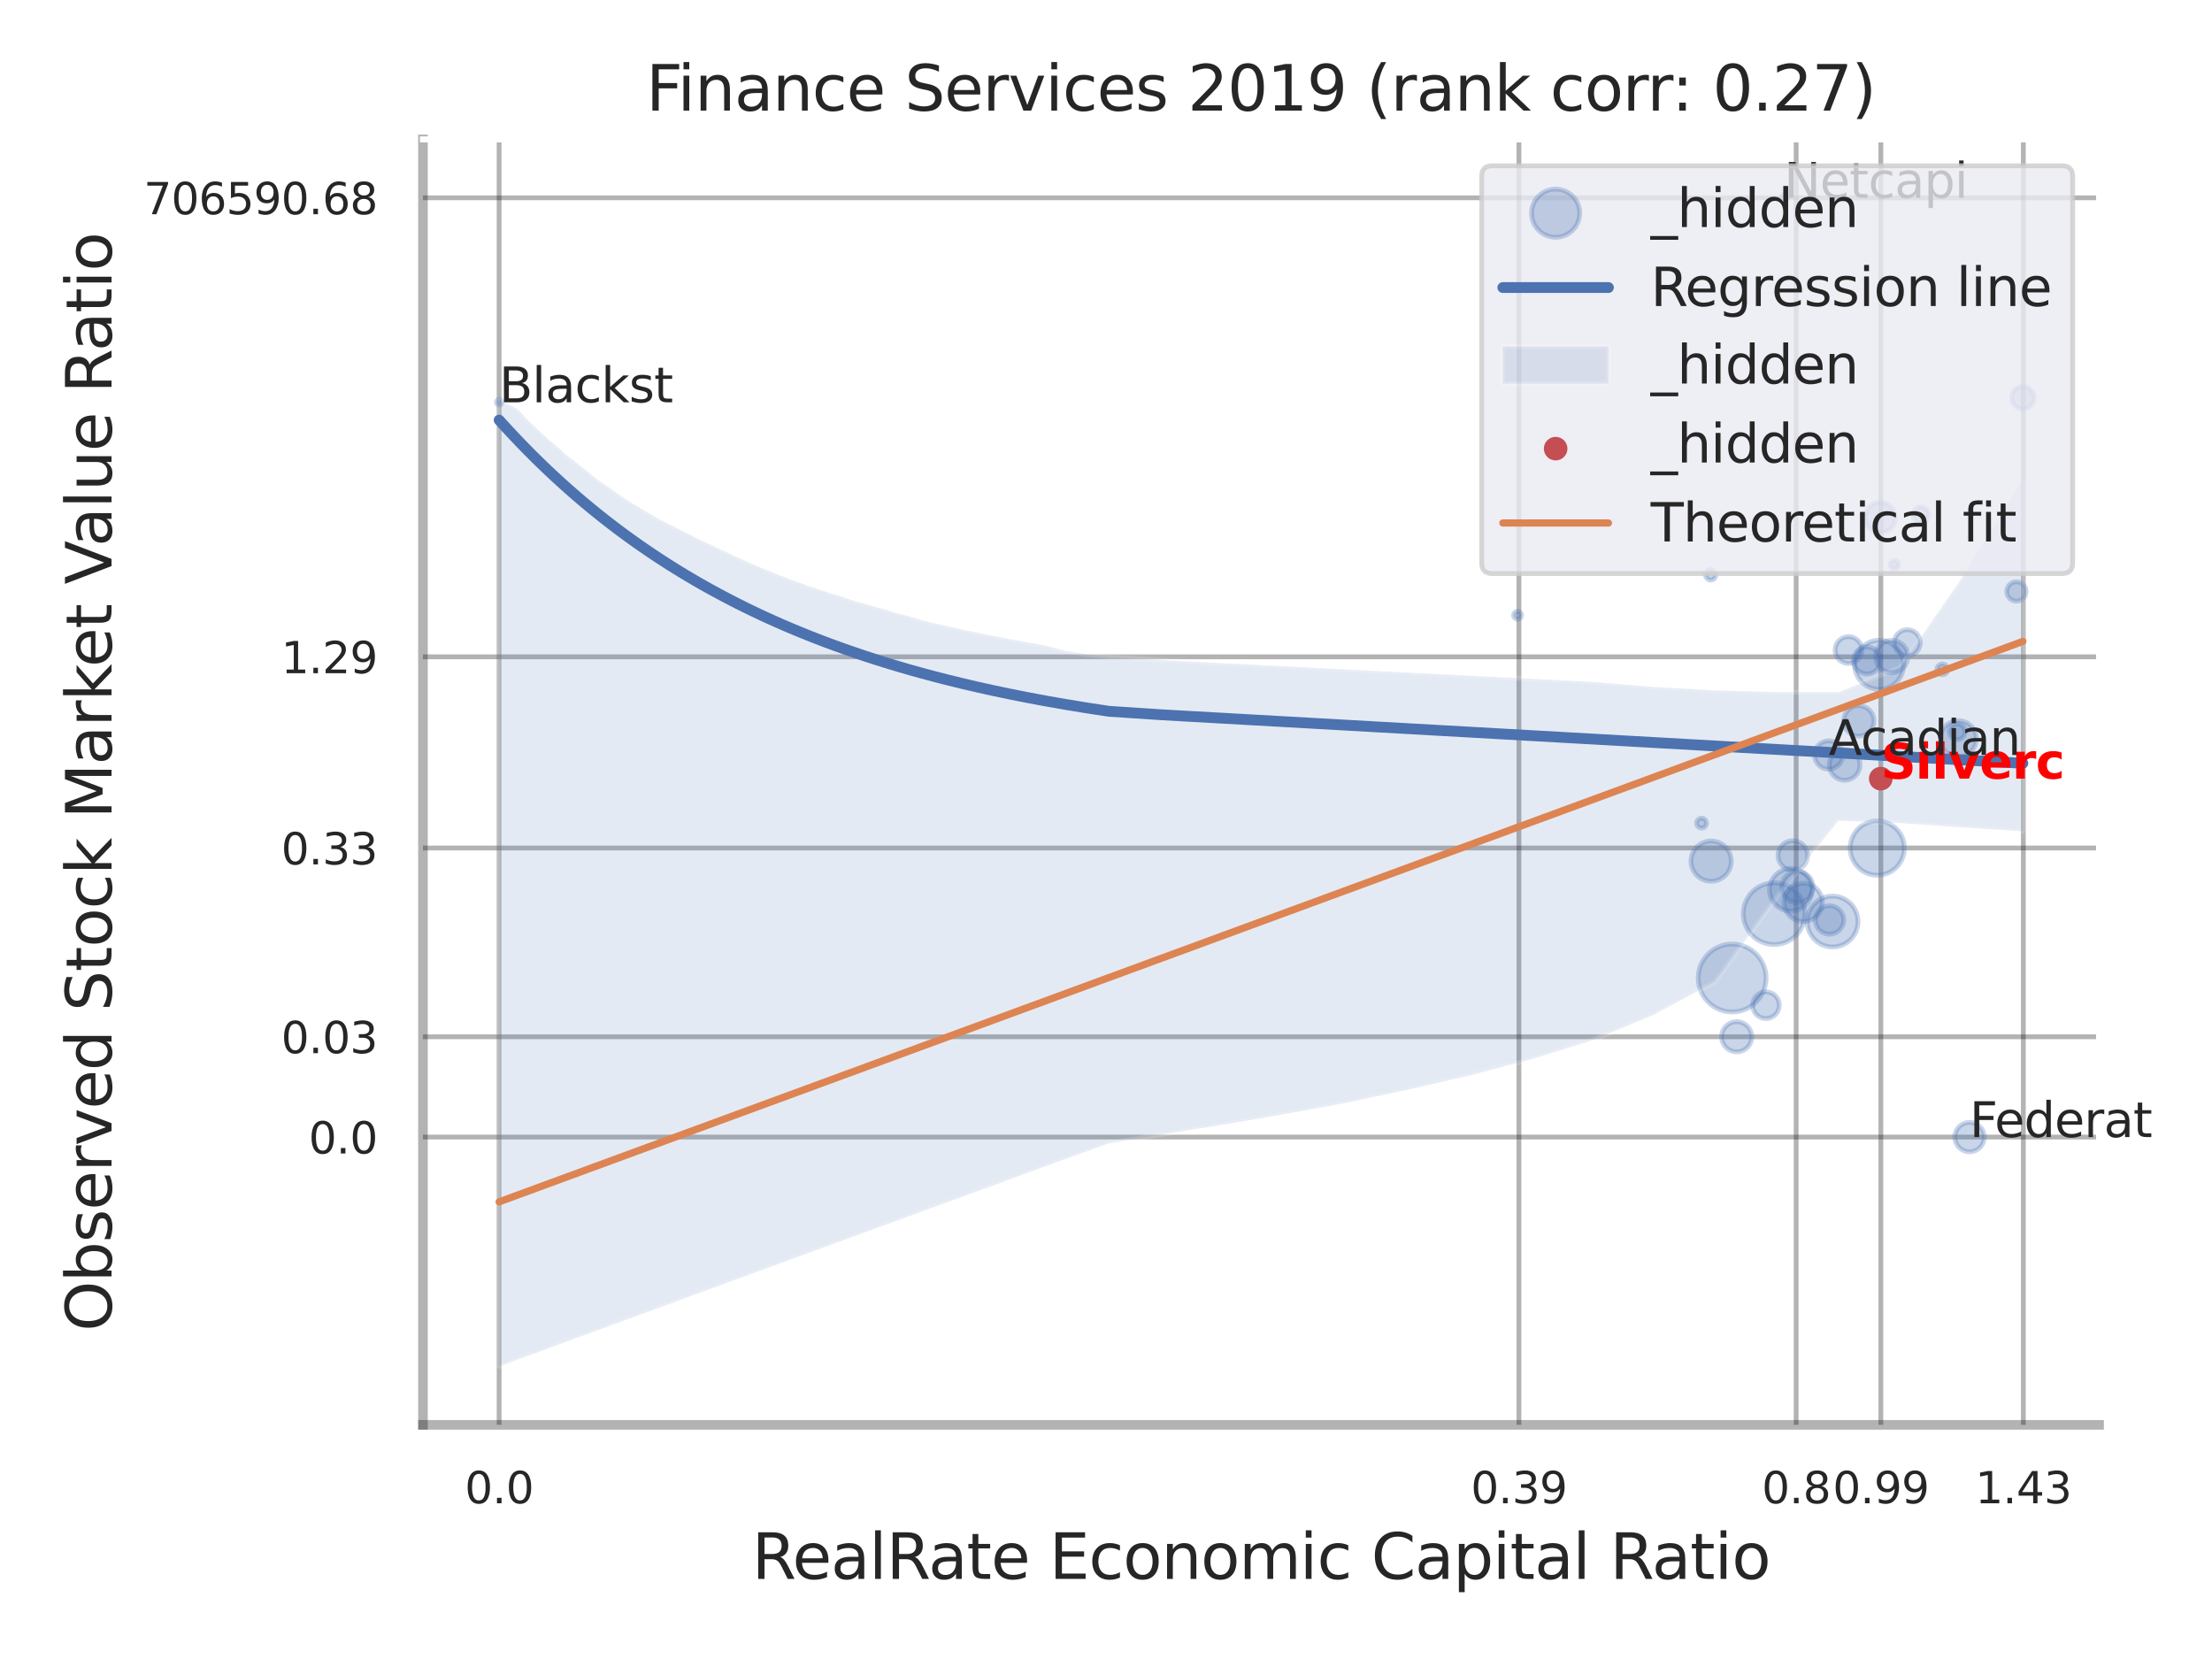 <?xml version="1.0" encoding="utf-8" standalone="no"?>
<!DOCTYPE svg PUBLIC "-//W3C//DTD SVG 1.1//EN"
  "http://www.w3.org/Graphics/SVG/1.1/DTD/svg11.dtd">
<svg xmlns:xlink="http://www.w3.org/1999/xlink" width="460.8pt" height="345.6pt" viewBox="0 0 460.8 345.6" xmlns="http://www.w3.org/2000/svg" version="1.1">
 <defs>
  <style type="text/css">*{stroke-linejoin: round; stroke-linecap: butt}</style>
 </defs>
 <g id="figure_1">
  <g id="patch_1">
   <path d="M 0 345.6 
L 460.8 345.6 
L 460.8 0 
L 0 0 
z
" style="fill: #ffffff"/>
  </g>
  <g id="axes_1">
   <g id="patch_2">
    <path d="M 88.11 296.82 
L 437.275 296.82 
L 437.275 29.04 
L 88.11 29.04 
z
" style="fill: #ffffff"/>
   </g>
   <g id="matplotlib.axis_1">
    <g id="xtick_1">
     <g id="line2d_1">
      <path d="M 103.973 296.82 
L 103.973 29.04 
" clip-path="url(#pef26c24c2b)" style="fill: none; stroke: #000000; stroke-opacity: 0.3; stroke-linecap: round"/>
     </g>
     <g id="text_1">
      <!-- 0.0 -->
      <g style="fill: #262626" transform="translate(96.817 313.159) scale(0.09 -0.09)">
       <defs>
        <path id="DejaVuSans-30" d="M 2034 4250 
Q 1547 4250 1301 3770 
Q 1056 3291 1056 2328 
Q 1056 1369 1301 889 
Q 1547 409 2034 409 
Q 2525 409 2770 889 
Q 3016 1369 3016 2328 
Q 3016 3291 2770 3770 
Q 2525 4250 2034 4250 
z
M 2034 4750 
Q 2819 4750 3233 4129 
Q 3647 3509 3647 2328 
Q 3647 1150 3233 529 
Q 2819 -91 2034 -91 
Q 1250 -91 836 529 
Q 422 1150 422 2328 
Q 422 3509 836 4129 
Q 1250 4750 2034 4750 
z
" transform="scale(0.016)"/>
        <path id="DejaVuSans-2e" d="M 684 794 
L 1344 794 
L 1344 0 
L 684 0 
L 684 794 
z
" transform="scale(0.016)"/>
       </defs>
       <use xlink:href="#DejaVuSans-30"/>
       <use xlink:href="#DejaVuSans-2e" transform="translate(63.623 0)"/>
       <use xlink:href="#DejaVuSans-30" transform="translate(95.41 0)"/>
      </g>
     </g>
    </g>
    <g id="xtick_2">
     <g id="line2d_2">
      <path d="M 316.421 296.82 
L 316.421 29.04 
" clip-path="url(#pef26c24c2b)" style="fill: none; stroke: #000000; stroke-opacity: 0.3; stroke-linecap: round"/>
     </g>
     <g id="text_2">
      <!-- 0.39 -->
      <g style="fill: #262626" transform="translate(306.402 313.159) scale(0.09 -0.09)">
       <defs>
        <path id="DejaVuSans-33" d="M 2597 2516 
Q 3050 2419 3304 2112 
Q 3559 1806 3559 1356 
Q 3559 666 3084 287 
Q 2609 -91 1734 -91 
Q 1441 -91 1130 -33 
Q 819 25 488 141 
L 488 750 
Q 750 597 1062 519 
Q 1375 441 1716 441 
Q 2309 441 2620 675 
Q 2931 909 2931 1356 
Q 2931 1769 2642 2001 
Q 2353 2234 1838 2234 
L 1294 2234 
L 1294 2753 
L 1863 2753 
Q 2328 2753 2575 2939 
Q 2822 3125 2822 3475 
Q 2822 3834 2567 4026 
Q 2313 4219 1838 4219 
Q 1578 4219 1281 4162 
Q 984 4106 628 3988 
L 628 4550 
Q 988 4650 1302 4700 
Q 1616 4750 1894 4750 
Q 2613 4750 3031 4423 
Q 3450 4097 3450 3541 
Q 3450 3153 3228 2886 
Q 3006 2619 2597 2516 
z
" transform="scale(0.016)"/>
        <path id="DejaVuSans-39" d="M 703 97 
L 703 672 
Q 941 559 1184 500 
Q 1428 441 1663 441 
Q 2288 441 2617 861 
Q 2947 1281 2994 2138 
Q 2813 1869 2534 1725 
Q 2256 1581 1919 1581 
Q 1219 1581 811 2004 
Q 403 2428 403 3163 
Q 403 3881 828 4315 
Q 1253 4750 1959 4750 
Q 2769 4750 3195 4129 
Q 3622 3509 3622 2328 
Q 3622 1225 3098 567 
Q 2575 -91 1691 -91 
Q 1453 -91 1209 -44 
Q 966 3 703 97 
z
M 1959 2075 
Q 2384 2075 2632 2365 
Q 2881 2656 2881 3163 
Q 2881 3666 2632 3958 
Q 2384 4250 1959 4250 
Q 1534 4250 1286 3958 
Q 1038 3666 1038 3163 
Q 1038 2656 1286 2365 
Q 1534 2075 1959 2075 
z
" transform="scale(0.016)"/>
       </defs>
       <use xlink:href="#DejaVuSans-30"/>
       <use xlink:href="#DejaVuSans-2e" transform="translate(63.623 0)"/>
       <use xlink:href="#DejaVuSans-33" transform="translate(95.41 0)"/>
       <use xlink:href="#DejaVuSans-39" transform="translate(159.033 0)"/>
      </g>
     </g>
    </g>
    <g id="xtick_3">
     <g id="line2d_3">
      <path d="M 374.171 296.82 
L 374.171 29.04 
" clip-path="url(#pef26c24c2b)" style="fill: none; stroke: #000000; stroke-opacity: 0.3; stroke-linecap: round"/>
     </g>
     <g id="text_3">
      <!-- 0.8 -->
      <g style="fill: #262626" transform="translate(367.014 313.159) scale(0.09 -0.09)">
       <defs>
        <path id="DejaVuSans-38" d="M 2034 2216 
Q 1584 2216 1326 1975 
Q 1069 1734 1069 1313 
Q 1069 891 1326 650 
Q 1584 409 2034 409 
Q 2484 409 2743 651 
Q 3003 894 3003 1313 
Q 3003 1734 2745 1975 
Q 2488 2216 2034 2216 
z
M 1403 2484 
Q 997 2584 770 2862 
Q 544 3141 544 3541 
Q 544 4100 942 4425 
Q 1341 4750 2034 4750 
Q 2731 4750 3128 4425 
Q 3525 4100 3525 3541 
Q 3525 3141 3298 2862 
Q 3072 2584 2669 2484 
Q 3125 2378 3379 2068 
Q 3634 1759 3634 1313 
Q 3634 634 3220 271 
Q 2806 -91 2034 -91 
Q 1263 -91 848 271 
Q 434 634 434 1313 
Q 434 1759 690 2068 
Q 947 2378 1403 2484 
z
M 1172 3481 
Q 1172 3119 1398 2916 
Q 1625 2713 2034 2713 
Q 2441 2713 2670 2916 
Q 2900 3119 2900 3481 
Q 2900 3844 2670 4047 
Q 2441 4250 2034 4250 
Q 1625 4250 1398 4047 
Q 1172 3844 1172 3481 
z
" transform="scale(0.016)"/>
       </defs>
       <use xlink:href="#DejaVuSans-30"/>
       <use xlink:href="#DejaVuSans-2e" transform="translate(63.623 0)"/>
       <use xlink:href="#DejaVuSans-38" transform="translate(95.41 0)"/>
      </g>
     </g>
    </g>
    <g id="xtick_4">
     <g id="line2d_4">
      <path d="M 391.816 296.82 
L 391.816 29.04 
" clip-path="url(#pef26c24c2b)" style="fill: none; stroke: #000000; stroke-opacity: 0.3; stroke-linecap: round"/>
     </g>
     <g id="text_4">
      <!-- 0.99 -->
      <g style="fill: #262626" transform="translate(381.797 313.159) scale(0.09 -0.09)">
       <use xlink:href="#DejaVuSans-30"/>
       <use xlink:href="#DejaVuSans-2e" transform="translate(63.623 0)"/>
       <use xlink:href="#DejaVuSans-39" transform="translate(95.41 0)"/>
       <use xlink:href="#DejaVuSans-39" transform="translate(159.033 0)"/>
      </g>
     </g>
    </g>
    <g id="xtick_5">
     <g id="line2d_5">
      <path d="M 421.493 296.82 
L 421.493 29.04 
" clip-path="url(#pef26c24c2b)" style="fill: none; stroke: #000000; stroke-opacity: 0.3; stroke-linecap: round"/>
     </g>
     <g id="text_5">
      <!-- 1.43 -->
      <g style="fill: #262626" transform="translate(411.474 313.159) scale(0.09 -0.09)">
       <defs>
        <path id="DejaVuSans-31" d="M 794 531 
L 1825 531 
L 1825 4091 
L 703 3866 
L 703 4441 
L 1819 4666 
L 2450 4666 
L 2450 531 
L 3481 531 
L 3481 0 
L 794 0 
L 794 531 
z
" transform="scale(0.016)"/>
        <path id="DejaVuSans-34" d="M 2419 4116 
L 825 1625 
L 2419 1625 
L 2419 4116 
z
M 2253 4666 
L 3047 4666 
L 3047 1625 
L 3713 1625 
L 3713 1100 
L 3047 1100 
L 3047 0 
L 2419 0 
L 2419 1100 
L 313 1100 
L 313 1709 
L 2253 4666 
z
" transform="scale(0.016)"/>
       </defs>
       <use xlink:href="#DejaVuSans-31"/>
       <use xlink:href="#DejaVuSans-2e" transform="translate(63.623 0)"/>
       <use xlink:href="#DejaVuSans-34" transform="translate(95.41 0)"/>
       <use xlink:href="#DejaVuSans-33" transform="translate(159.033 0)"/>
      </g>
     </g>
    </g>
    <g id="xtick_6"/>
    <g id="xtick_7"/>
    <g id="xtick_8"/>
    <g id="text_6">
     <!-- RealRate Economic Capital Ratio -->
     <g style="fill: #262626" transform="translate(156.639 328.908) scale(0.13 -0.13)">
      <defs>
       <path id="DejaVuSans-52" d="M 2841 2188 
Q 3044 2119 3236 1894 
Q 3428 1669 3622 1275 
L 4263 0 
L 3584 0 
L 2988 1197 
Q 2756 1666 2539 1819 
Q 2322 1972 1947 1972 
L 1259 1972 
L 1259 0 
L 628 0 
L 628 4666 
L 2053 4666 
Q 2853 4666 3247 4331 
Q 3641 3997 3641 3322 
Q 3641 2881 3436 2590 
Q 3231 2300 2841 2188 
z
M 1259 4147 
L 1259 2491 
L 2053 2491 
Q 2509 2491 2742 2702 
Q 2975 2913 2975 3322 
Q 2975 3731 2742 3939 
Q 2509 4147 2053 4147 
L 1259 4147 
z
" transform="scale(0.016)"/>
       <path id="DejaVuSans-65" d="M 3597 1894 
L 3597 1613 
L 953 1613 
Q 991 1019 1311 708 
Q 1631 397 2203 397 
Q 2534 397 2845 478 
Q 3156 559 3463 722 
L 3463 178 
Q 3153 47 2828 -22 
Q 2503 -91 2169 -91 
Q 1331 -91 842 396 
Q 353 884 353 1716 
Q 353 2575 817 3079 
Q 1281 3584 2069 3584 
Q 2775 3584 3186 3129 
Q 3597 2675 3597 1894 
z
M 3022 2063 
Q 3016 2534 2758 2815 
Q 2500 3097 2075 3097 
Q 1594 3097 1305 2825 
Q 1016 2553 972 2059 
L 3022 2063 
z
" transform="scale(0.016)"/>
       <path id="DejaVuSans-61" d="M 2194 1759 
Q 1497 1759 1228 1600 
Q 959 1441 959 1056 
Q 959 750 1161 570 
Q 1363 391 1709 391 
Q 2188 391 2477 730 
Q 2766 1069 2766 1631 
L 2766 1759 
L 2194 1759 
z
M 3341 1997 
L 3341 0 
L 2766 0 
L 2766 531 
Q 2569 213 2275 61 
Q 1981 -91 1556 -91 
Q 1019 -91 701 211 
Q 384 513 384 1019 
Q 384 1609 779 1909 
Q 1175 2209 1959 2209 
L 2766 2209 
L 2766 2266 
Q 2766 2663 2505 2880 
Q 2244 3097 1772 3097 
Q 1472 3097 1187 3025 
Q 903 2953 641 2809 
L 641 3341 
Q 956 3463 1253 3523 
Q 1550 3584 1831 3584 
Q 2591 3584 2966 3190 
Q 3341 2797 3341 1997 
z
" transform="scale(0.016)"/>
       <path id="DejaVuSans-6c" d="M 603 4863 
L 1178 4863 
L 1178 0 
L 603 0 
L 603 4863 
z
" transform="scale(0.016)"/>
       <path id="DejaVuSans-74" d="M 1172 4494 
L 1172 3500 
L 2356 3500 
L 2356 3053 
L 1172 3053 
L 1172 1153 
Q 1172 725 1289 603 
Q 1406 481 1766 481 
L 2356 481 
L 2356 0 
L 1766 0 
Q 1100 0 847 248 
Q 594 497 594 1153 
L 594 3053 
L 172 3053 
L 172 3500 
L 594 3500 
L 594 4494 
L 1172 4494 
z
" transform="scale(0.016)"/>
       <path id="DejaVuSans-20" transform="scale(0.016)"/>
       <path id="DejaVuSans-45" d="M 628 4666 
L 3578 4666 
L 3578 4134 
L 1259 4134 
L 1259 2753 
L 3481 2753 
L 3481 2222 
L 1259 2222 
L 1259 531 
L 3634 531 
L 3634 0 
L 628 0 
L 628 4666 
z
" transform="scale(0.016)"/>
       <path id="DejaVuSans-63" d="M 3122 3366 
L 3122 2828 
Q 2878 2963 2633 3030 
Q 2388 3097 2138 3097 
Q 1578 3097 1268 2742 
Q 959 2388 959 1747 
Q 959 1106 1268 751 
Q 1578 397 2138 397 
Q 2388 397 2633 464 
Q 2878 531 3122 666 
L 3122 134 
Q 2881 22 2623 -34 
Q 2366 -91 2075 -91 
Q 1284 -91 818 406 
Q 353 903 353 1747 
Q 353 2603 823 3093 
Q 1294 3584 2113 3584 
Q 2378 3584 2631 3529 
Q 2884 3475 3122 3366 
z
" transform="scale(0.016)"/>
       <path id="DejaVuSans-6f" d="M 1959 3097 
Q 1497 3097 1228 2736 
Q 959 2375 959 1747 
Q 959 1119 1226 758 
Q 1494 397 1959 397 
Q 2419 397 2687 759 
Q 2956 1122 2956 1747 
Q 2956 2369 2687 2733 
Q 2419 3097 1959 3097 
z
M 1959 3584 
Q 2709 3584 3137 3096 
Q 3566 2609 3566 1747 
Q 3566 888 3137 398 
Q 2709 -91 1959 -91 
Q 1206 -91 779 398 
Q 353 888 353 1747 
Q 353 2609 779 3096 
Q 1206 3584 1959 3584 
z
" transform="scale(0.016)"/>
       <path id="DejaVuSans-6e" d="M 3513 2113 
L 3513 0 
L 2938 0 
L 2938 2094 
Q 2938 2591 2744 2837 
Q 2550 3084 2163 3084 
Q 1697 3084 1428 2787 
Q 1159 2491 1159 1978 
L 1159 0 
L 581 0 
L 581 3500 
L 1159 3500 
L 1159 2956 
Q 1366 3272 1645 3428 
Q 1925 3584 2291 3584 
Q 2894 3584 3203 3211 
Q 3513 2838 3513 2113 
z
" transform="scale(0.016)"/>
       <path id="DejaVuSans-6d" d="M 3328 2828 
Q 3544 3216 3844 3400 
Q 4144 3584 4550 3584 
Q 5097 3584 5394 3201 
Q 5691 2819 5691 2113 
L 5691 0 
L 5113 0 
L 5113 2094 
Q 5113 2597 4934 2840 
Q 4756 3084 4391 3084 
Q 3944 3084 3684 2787 
Q 3425 2491 3425 1978 
L 3425 0 
L 2847 0 
L 2847 2094 
Q 2847 2600 2669 2842 
Q 2491 3084 2119 3084 
Q 1678 3084 1418 2786 
Q 1159 2488 1159 1978 
L 1159 0 
L 581 0 
L 581 3500 
L 1159 3500 
L 1159 2956 
Q 1356 3278 1631 3431 
Q 1906 3584 2284 3584 
Q 2666 3584 2933 3390 
Q 3200 3197 3328 2828 
z
" transform="scale(0.016)"/>
       <path id="DejaVuSans-69" d="M 603 3500 
L 1178 3500 
L 1178 0 
L 603 0 
L 603 3500 
z
M 603 4863 
L 1178 4863 
L 1178 4134 
L 603 4134 
L 603 4863 
z
" transform="scale(0.016)"/>
       <path id="DejaVuSans-43" d="M 4122 4306 
L 4122 3641 
Q 3803 3938 3442 4084 
Q 3081 4231 2675 4231 
Q 1875 4231 1450 3742 
Q 1025 3253 1025 2328 
Q 1025 1406 1450 917 
Q 1875 428 2675 428 
Q 3081 428 3442 575 
Q 3803 722 4122 1019 
L 4122 359 
Q 3791 134 3420 21 
Q 3050 -91 2638 -91 
Q 1578 -91 968 557 
Q 359 1206 359 2328 
Q 359 3453 968 4101 
Q 1578 4750 2638 4750 
Q 3056 4750 3426 4639 
Q 3797 4528 4122 4306 
z
" transform="scale(0.016)"/>
       <path id="DejaVuSans-70" d="M 1159 525 
L 1159 -1331 
L 581 -1331 
L 581 3500 
L 1159 3500 
L 1159 2969 
Q 1341 3281 1617 3432 
Q 1894 3584 2278 3584 
Q 2916 3584 3314 3078 
Q 3713 2572 3713 1747 
Q 3713 922 3314 415 
Q 2916 -91 2278 -91 
Q 1894 -91 1617 61 
Q 1341 213 1159 525 
z
M 3116 1747 
Q 3116 2381 2855 2742 
Q 2594 3103 2138 3103 
Q 1681 3103 1420 2742 
Q 1159 2381 1159 1747 
Q 1159 1113 1420 752 
Q 1681 391 2138 391 
Q 2594 391 2855 752 
Q 3116 1113 3116 1747 
z
" transform="scale(0.016)"/>
      </defs>
      <use xlink:href="#DejaVuSans-52"/>
      <use xlink:href="#DejaVuSans-65" transform="translate(64.982 0)"/>
      <use xlink:href="#DejaVuSans-61" transform="translate(126.506 0)"/>
      <use xlink:href="#DejaVuSans-6c" transform="translate(187.785 0)"/>
      <use xlink:href="#DejaVuSans-52" transform="translate(215.568 0)"/>
      <use xlink:href="#DejaVuSans-61" transform="translate(282.801 0)"/>
      <use xlink:href="#DejaVuSans-74" transform="translate(344.08 0)"/>
      <use xlink:href="#DejaVuSans-65" transform="translate(383.289 0)"/>
      <use xlink:href="#DejaVuSans-20" transform="translate(444.812 0)"/>
      <use xlink:href="#DejaVuSans-45" transform="translate(476.6 0)"/>
      <use xlink:href="#DejaVuSans-63" transform="translate(539.783 0)"/>
      <use xlink:href="#DejaVuSans-6f" transform="translate(594.764 0)"/>
      <use xlink:href="#DejaVuSans-6e" transform="translate(655.945 0)"/>
      <use xlink:href="#DejaVuSans-6f" transform="translate(719.324 0)"/>
      <use xlink:href="#DejaVuSans-6d" transform="translate(780.506 0)"/>
      <use xlink:href="#DejaVuSans-69" transform="translate(877.918 0)"/>
      <use xlink:href="#DejaVuSans-63" transform="translate(905.701 0)"/>
      <use xlink:href="#DejaVuSans-20" transform="translate(960.682 0)"/>
      <use xlink:href="#DejaVuSans-43" transform="translate(992.469 0)"/>
      <use xlink:href="#DejaVuSans-61" transform="translate(1062.293 0)"/>
      <use xlink:href="#DejaVuSans-70" transform="translate(1123.572 0)"/>
      <use xlink:href="#DejaVuSans-69" transform="translate(1187.049 0)"/>
      <use xlink:href="#DejaVuSans-74" transform="translate(1214.832 0)"/>
      <use xlink:href="#DejaVuSans-61" transform="translate(1254.041 0)"/>
      <use xlink:href="#DejaVuSans-6c" transform="translate(1315.32 0)"/>
      <use xlink:href="#DejaVuSans-20" transform="translate(1343.104 0)"/>
      <use xlink:href="#DejaVuSans-52" transform="translate(1374.891 0)"/>
      <use xlink:href="#DejaVuSans-61" transform="translate(1442.123 0)"/>
      <use xlink:href="#DejaVuSans-74" transform="translate(1503.402 0)"/>
      <use xlink:href="#DejaVuSans-69" transform="translate(1542.611 0)"/>
      <use xlink:href="#DejaVuSans-6f" transform="translate(1570.395 0)"/>
     </g>
    </g>
   </g>
   <g id="matplotlib.axis_2">
    <g id="ytick_1">
     <g id="line2d_6">
      <path d="M 88.11 236.87 
L 437.275 236.87 
" clip-path="url(#pef26c24c2b)" style="fill: none; stroke: #000000; stroke-opacity: 0.3; stroke-linecap: round"/>
     </g>
     <g id="text_7">
      <!-- 0.0 -->
      <g style="fill: #262626" transform="translate(64.297 240.29) scale(0.09 -0.09)">
       <use xlink:href="#DejaVuSans-30"/>
       <use xlink:href="#DejaVuSans-2e" transform="translate(63.623 0)"/>
       <use xlink:href="#DejaVuSans-30" transform="translate(95.41 0)"/>
      </g>
     </g>
    </g>
    <g id="ytick_2">
     <g id="line2d_7">
      <path d="M 88.11 215.978 
L 437.275 215.978 
" clip-path="url(#pef26c24c2b)" style="fill: none; stroke: #000000; stroke-opacity: 0.3; stroke-linecap: round"/>
     </g>
     <g id="text_8">
      <!-- 0.03 -->
      <g style="fill: #262626" transform="translate(58.571 219.398) scale(0.09 -0.09)">
       <use xlink:href="#DejaVuSans-30"/>
       <use xlink:href="#DejaVuSans-2e" transform="translate(63.623 0)"/>
       <use xlink:href="#DejaVuSans-30" transform="translate(95.41 0)"/>
       <use xlink:href="#DejaVuSans-33" transform="translate(159.033 0)"/>
      </g>
     </g>
    </g>
    <g id="ytick_3">
     <g id="line2d_8">
      <path d="M 88.11 176.653 
L 437.275 176.653 
" clip-path="url(#pef26c24c2b)" style="fill: none; stroke: #000000; stroke-opacity: 0.3; stroke-linecap: round"/>
     </g>
     <g id="text_9">
      <!-- 0.33 -->
      <g style="fill: #262626" transform="translate(58.571 180.072) scale(0.09 -0.09)">
       <use xlink:href="#DejaVuSans-30"/>
       <use xlink:href="#DejaVuSans-2e" transform="translate(63.623 0)"/>
       <use xlink:href="#DejaVuSans-33" transform="translate(95.41 0)"/>
       <use xlink:href="#DejaVuSans-33" transform="translate(159.033 0)"/>
      </g>
     </g>
    </g>
    <g id="ytick_4">
     <g id="line2d_9">
      <path d="M 88.11 136.825 
L 437.275 136.825 
" clip-path="url(#pef26c24c2b)" style="fill: none; stroke: #000000; stroke-opacity: 0.3; stroke-linecap: round"/>
     </g>
     <g id="text_10">
      <!-- 1.29 -->
      <g style="fill: #262626" transform="translate(58.571 140.244) scale(0.09 -0.09)">
       <defs>
        <path id="DejaVuSans-32" d="M 1228 531 
L 3431 531 
L 3431 0 
L 469 0 
L 469 531 
Q 828 903 1448 1529 
Q 2069 2156 2228 2338 
Q 2531 2678 2651 2914 
Q 2772 3150 2772 3378 
Q 2772 3750 2511 3984 
Q 2250 4219 1831 4219 
Q 1534 4219 1204 4116 
Q 875 4013 500 3803 
L 500 4441 
Q 881 4594 1212 4672 
Q 1544 4750 1819 4750 
Q 2544 4750 2975 4387 
Q 3406 4025 3406 3419 
Q 3406 3131 3298 2873 
Q 3191 2616 2906 2266 
Q 2828 2175 2409 1742 
Q 1991 1309 1228 531 
z
" transform="scale(0.016)"/>
       </defs>
       <use xlink:href="#DejaVuSans-31"/>
       <use xlink:href="#DejaVuSans-2e" transform="translate(63.623 0)"/>
       <use xlink:href="#DejaVuSans-32" transform="translate(95.41 0)"/>
       <use xlink:href="#DejaVuSans-39" transform="translate(159.033 0)"/>
      </g>
     </g>
    </g>
    <g id="ytick_5">
     <g id="line2d_10">
      <path d="M 88.11 41.209 
L 437.275 41.209 
" clip-path="url(#pef26c24c2b)" style="fill: none; stroke: #000000; stroke-opacity: 0.3; stroke-linecap: round"/>
     </g>
     <g id="text_11">
      <!-- 706590.68 -->
      <g style="fill: #262626" transform="translate(29.94 44.628) scale(0.09 -0.09)">
       <defs>
        <path id="DejaVuSans-37" d="M 525 4666 
L 3525 4666 
L 3525 4397 
L 1831 0 
L 1172 0 
L 2766 4134 
L 525 4134 
L 525 4666 
z
" transform="scale(0.016)"/>
        <path id="DejaVuSans-36" d="M 2113 2584 
Q 1688 2584 1439 2293 
Q 1191 2003 1191 1497 
Q 1191 994 1439 701 
Q 1688 409 2113 409 
Q 2538 409 2786 701 
Q 3034 994 3034 1497 
Q 3034 2003 2786 2293 
Q 2538 2584 2113 2584 
z
M 3366 4563 
L 3366 3988 
Q 3128 4100 2886 4159 
Q 2644 4219 2406 4219 
Q 1781 4219 1451 3797 
Q 1122 3375 1075 2522 
Q 1259 2794 1537 2939 
Q 1816 3084 2150 3084 
Q 2853 3084 3261 2657 
Q 3669 2231 3669 1497 
Q 3669 778 3244 343 
Q 2819 -91 2113 -91 
Q 1303 -91 875 529 
Q 447 1150 447 2328 
Q 447 3434 972 4092 
Q 1497 4750 2381 4750 
Q 2619 4750 2861 4703 
Q 3103 4656 3366 4563 
z
" transform="scale(0.016)"/>
        <path id="DejaVuSans-35" d="M 691 4666 
L 3169 4666 
L 3169 4134 
L 1269 4134 
L 1269 2991 
Q 1406 3038 1543 3061 
Q 1681 3084 1819 3084 
Q 2600 3084 3056 2656 
Q 3513 2228 3513 1497 
Q 3513 744 3044 326 
Q 2575 -91 1722 -91 
Q 1428 -91 1123 -41 
Q 819 9 494 109 
L 494 744 
Q 775 591 1075 516 
Q 1375 441 1709 441 
Q 2250 441 2565 725 
Q 2881 1009 2881 1497 
Q 2881 1984 2565 2268 
Q 2250 2553 1709 2553 
Q 1456 2553 1204 2497 
Q 953 2441 691 2322 
L 691 4666 
z
" transform="scale(0.016)"/>
       </defs>
       <use xlink:href="#DejaVuSans-37"/>
       <use xlink:href="#DejaVuSans-30" transform="translate(63.623 0)"/>
       <use xlink:href="#DejaVuSans-36" transform="translate(127.246 0)"/>
       <use xlink:href="#DejaVuSans-35" transform="translate(190.869 0)"/>
       <use xlink:href="#DejaVuSans-39" transform="translate(254.492 0)"/>
       <use xlink:href="#DejaVuSans-30" transform="translate(318.115 0)"/>
       <use xlink:href="#DejaVuSans-2e" transform="translate(381.738 0)"/>
       <use xlink:href="#DejaVuSans-36" transform="translate(413.525 0)"/>
       <use xlink:href="#DejaVuSans-38" transform="translate(477.148 0)"/>
      </g>
     </g>
    </g>
    <g id="ytick_6"/>
    <g id="ytick_7"/>
    <g id="ytick_8"/>
    <g id="ytick_9"/>
    <g id="ytick_10"/>
    <g id="ytick_11"/>
    <g id="text_12">
     <!-- Observed Stock Market Value Ratio -->
     <g style="fill: #262626" transform="translate(23.236 277.332) rotate(-90) scale(0.13 -0.13)">
      <defs>
       <path id="DejaVuSans-4f" d="M 2522 4238 
Q 1834 4238 1429 3725 
Q 1025 3213 1025 2328 
Q 1025 1447 1429 934 
Q 1834 422 2522 422 
Q 3209 422 3611 934 
Q 4013 1447 4013 2328 
Q 4013 3213 3611 3725 
Q 3209 4238 2522 4238 
z
M 2522 4750 
Q 3503 4750 4090 4092 
Q 4678 3434 4678 2328 
Q 4678 1225 4090 567 
Q 3503 -91 2522 -91 
Q 1538 -91 948 565 
Q 359 1222 359 2328 
Q 359 3434 948 4092 
Q 1538 4750 2522 4750 
z
" transform="scale(0.016)"/>
       <path id="DejaVuSans-62" d="M 3116 1747 
Q 3116 2381 2855 2742 
Q 2594 3103 2138 3103 
Q 1681 3103 1420 2742 
Q 1159 2381 1159 1747 
Q 1159 1113 1420 752 
Q 1681 391 2138 391 
Q 2594 391 2855 752 
Q 3116 1113 3116 1747 
z
M 1159 2969 
Q 1341 3281 1617 3432 
Q 1894 3584 2278 3584 
Q 2916 3584 3314 3078 
Q 3713 2572 3713 1747 
Q 3713 922 3314 415 
Q 2916 -91 2278 -91 
Q 1894 -91 1617 61 
Q 1341 213 1159 525 
L 1159 0 
L 581 0 
L 581 4863 
L 1159 4863 
L 1159 2969 
z
" transform="scale(0.016)"/>
       <path id="DejaVuSans-73" d="M 2834 3397 
L 2834 2853 
Q 2591 2978 2328 3040 
Q 2066 3103 1784 3103 
Q 1356 3103 1142 2972 
Q 928 2841 928 2578 
Q 928 2378 1081 2264 
Q 1234 2150 1697 2047 
L 1894 2003 
Q 2506 1872 2764 1633 
Q 3022 1394 3022 966 
Q 3022 478 2636 193 
Q 2250 -91 1575 -91 
Q 1294 -91 989 -36 
Q 684 19 347 128 
L 347 722 
Q 666 556 975 473 
Q 1284 391 1588 391 
Q 1994 391 2212 530 
Q 2431 669 2431 922 
Q 2431 1156 2273 1281 
Q 2116 1406 1581 1522 
L 1381 1569 
Q 847 1681 609 1914 
Q 372 2147 372 2553 
Q 372 3047 722 3315 
Q 1072 3584 1716 3584 
Q 2034 3584 2315 3537 
Q 2597 3491 2834 3397 
z
" transform="scale(0.016)"/>
       <path id="DejaVuSans-72" d="M 2631 2963 
Q 2534 3019 2420 3045 
Q 2306 3072 2169 3072 
Q 1681 3072 1420 2755 
Q 1159 2438 1159 1844 
L 1159 0 
L 581 0 
L 581 3500 
L 1159 3500 
L 1159 2956 
Q 1341 3275 1631 3429 
Q 1922 3584 2338 3584 
Q 2397 3584 2469 3576 
Q 2541 3569 2628 3553 
L 2631 2963 
z
" transform="scale(0.016)"/>
       <path id="DejaVuSans-76" d="M 191 3500 
L 800 3500 
L 1894 563 
L 2988 3500 
L 3597 3500 
L 2284 0 
L 1503 0 
L 191 3500 
z
" transform="scale(0.016)"/>
       <path id="DejaVuSans-64" d="M 2906 2969 
L 2906 4863 
L 3481 4863 
L 3481 0 
L 2906 0 
L 2906 525 
Q 2725 213 2448 61 
Q 2172 -91 1784 -91 
Q 1150 -91 751 415 
Q 353 922 353 1747 
Q 353 2572 751 3078 
Q 1150 3584 1784 3584 
Q 2172 3584 2448 3432 
Q 2725 3281 2906 2969 
z
M 947 1747 
Q 947 1113 1208 752 
Q 1469 391 1925 391 
Q 2381 391 2643 752 
Q 2906 1113 2906 1747 
Q 2906 2381 2643 2742 
Q 2381 3103 1925 3103 
Q 1469 3103 1208 2742 
Q 947 2381 947 1747 
z
" transform="scale(0.016)"/>
       <path id="DejaVuSans-53" d="M 3425 4513 
L 3425 3897 
Q 3066 4069 2747 4153 
Q 2428 4238 2131 4238 
Q 1616 4238 1336 4038 
Q 1056 3838 1056 3469 
Q 1056 3159 1242 3001 
Q 1428 2844 1947 2747 
L 2328 2669 
Q 3034 2534 3370 2195 
Q 3706 1856 3706 1288 
Q 3706 609 3251 259 
Q 2797 -91 1919 -91 
Q 1588 -91 1214 -16 
Q 841 59 441 206 
L 441 856 
Q 825 641 1194 531 
Q 1563 422 1919 422 
Q 2459 422 2753 634 
Q 3047 847 3047 1241 
Q 3047 1584 2836 1778 
Q 2625 1972 2144 2069 
L 1759 2144 
Q 1053 2284 737 2584 
Q 422 2884 422 3419 
Q 422 4038 858 4394 
Q 1294 4750 2059 4750 
Q 2388 4750 2728 4690 
Q 3069 4631 3425 4513 
z
" transform="scale(0.016)"/>
       <path id="DejaVuSans-6b" d="M 581 4863 
L 1159 4863 
L 1159 1991 
L 2875 3500 
L 3609 3500 
L 1753 1863 
L 3688 0 
L 2938 0 
L 1159 1709 
L 1159 0 
L 581 0 
L 581 4863 
z
" transform="scale(0.016)"/>
       <path id="DejaVuSans-4d" d="M 628 4666 
L 1569 4666 
L 2759 1491 
L 3956 4666 
L 4897 4666 
L 4897 0 
L 4281 0 
L 4281 4097 
L 3078 897 
L 2444 897 
L 1241 4097 
L 1241 0 
L 628 0 
L 628 4666 
z
" transform="scale(0.016)"/>
       <path id="DejaVuSans-56" d="M 1831 0 
L 50 4666 
L 709 4666 
L 2188 738 
L 3669 4666 
L 4325 4666 
L 2547 0 
L 1831 0 
z
" transform="scale(0.016)"/>
       <path id="DejaVuSans-75" d="M 544 1381 
L 544 3500 
L 1119 3500 
L 1119 1403 
Q 1119 906 1312 657 
Q 1506 409 1894 409 
Q 2359 409 2629 706 
Q 2900 1003 2900 1516 
L 2900 3500 
L 3475 3500 
L 3475 0 
L 2900 0 
L 2900 538 
Q 2691 219 2414 64 
Q 2138 -91 1772 -91 
Q 1169 -91 856 284 
Q 544 659 544 1381 
z
M 1991 3584 
L 1991 3584 
z
" transform="scale(0.016)"/>
      </defs>
      <use xlink:href="#DejaVuSans-4f"/>
      <use xlink:href="#DejaVuSans-62" transform="translate(78.711 0)"/>
      <use xlink:href="#DejaVuSans-73" transform="translate(142.188 0)"/>
      <use xlink:href="#DejaVuSans-65" transform="translate(194.287 0)"/>
      <use xlink:href="#DejaVuSans-72" transform="translate(255.811 0)"/>
      <use xlink:href="#DejaVuSans-76" transform="translate(296.924 0)"/>
      <use xlink:href="#DejaVuSans-65" transform="translate(356.104 0)"/>
      <use xlink:href="#DejaVuSans-64" transform="translate(417.627 0)"/>
      <use xlink:href="#DejaVuSans-20" transform="translate(481.104 0)"/>
      <use xlink:href="#DejaVuSans-53" transform="translate(512.891 0)"/>
      <use xlink:href="#DejaVuSans-74" transform="translate(576.367 0)"/>
      <use xlink:href="#DejaVuSans-6f" transform="translate(615.576 0)"/>
      <use xlink:href="#DejaVuSans-63" transform="translate(676.758 0)"/>
      <use xlink:href="#DejaVuSans-6b" transform="translate(731.738 0)"/>
      <use xlink:href="#DejaVuSans-20" transform="translate(789.648 0)"/>
      <use xlink:href="#DejaVuSans-4d" transform="translate(821.436 0)"/>
      <use xlink:href="#DejaVuSans-61" transform="translate(907.715 0)"/>
      <use xlink:href="#DejaVuSans-72" transform="translate(968.994 0)"/>
      <use xlink:href="#DejaVuSans-6b" transform="translate(1010.107 0)"/>
      <use xlink:href="#DejaVuSans-65" transform="translate(1064.393 0)"/>
      <use xlink:href="#DejaVuSans-74" transform="translate(1125.916 0)"/>
      <use xlink:href="#DejaVuSans-20" transform="translate(1165.125 0)"/>
      <use xlink:href="#DejaVuSans-56" transform="translate(1196.912 0)"/>
      <use xlink:href="#DejaVuSans-61" transform="translate(1257.57 0)"/>
      <use xlink:href="#DejaVuSans-6c" transform="translate(1318.85 0)"/>
      <use xlink:href="#DejaVuSans-75" transform="translate(1346.633 0)"/>
      <use xlink:href="#DejaVuSans-65" transform="translate(1410.012 0)"/>
      <use xlink:href="#DejaVuSans-20" transform="translate(1471.535 0)"/>
      <use xlink:href="#DejaVuSans-52" transform="translate(1503.322 0)"/>
      <use xlink:href="#DejaVuSans-61" transform="translate(1570.555 0)"/>
      <use xlink:href="#DejaVuSans-74" transform="translate(1631.834 0)"/>
      <use xlink:href="#DejaVuSans-69" transform="translate(1671.043 0)"/>
      <use xlink:href="#DejaVuSans-6f" transform="translate(1698.826 0)"/>
     </g>
    </g>
   </g>
   <g id="PathCollection_1">
    <path d="M 367.875 212.182 
C 368.613 212.182 369.321 211.889 369.842 211.367 
C 370.364 210.845 370.657 210.138 370.657 209.4 
C 370.657 208.662 370.364 207.955 369.842 207.433 
C 369.321 206.912 368.613 206.618 367.875 206.618 
C 367.138 206.618 366.43 206.912 365.908 207.433 
C 365.387 207.955 365.094 208.662 365.094 209.4 
C 365.094 210.138 365.387 210.845 365.908 211.367 
C 366.43 211.889 367.138 212.182 367.875 212.182 
z
" clip-path="url(#pef26c24c2b)" style="fill: #4c72b0; fill-opacity: 0.3; stroke: #4c72b0; stroke-opacity: 0.3"/>
    <path d="M 400.144 108.864 
C 400.579 108.864 400.997 108.691 401.305 108.383 
C 401.613 108.075 401.786 107.657 401.786 107.222 
C 401.786 106.786 401.613 106.369 401.305 106.061 
C 400.997 105.753 400.579 105.58 400.144 105.58 
C 399.708 105.58 399.29 105.753 398.983 106.061 
C 398.675 106.369 398.502 106.786 398.502 107.222 
C 398.502 107.657 398.675 108.075 398.983 108.383 
C 399.29 108.691 399.708 108.864 400.144 108.864 
z
" clip-path="url(#pef26c24c2b)" style="fill: #4c72b0; fill-opacity: 0.3; stroke: #4c72b0; stroke-opacity: 0.3"/>
    <path d="M 404.628 140.583 
C 404.931 140.583 405.222 140.462 405.437 140.248 
C 405.651 140.033 405.772 139.742 405.772 139.439 
C 405.772 139.136 405.651 138.845 405.437 138.63 
C 405.222 138.416 404.931 138.295 404.628 138.295 
C 404.325 138.295 404.034 138.416 403.819 138.63 
C 403.605 138.845 403.484 139.136 403.484 139.439 
C 403.484 139.742 403.605 140.033 403.819 140.248 
C 404.034 140.462 404.325 140.583 404.628 140.583 
z
" clip-path="url(#pef26c24c2b)" style="fill: #4c72b0; fill-opacity: 0.3; stroke: #4c72b0; stroke-opacity: 0.3"/>
    <path d="M 360.839 210.808 
C 362.715 210.808 364.513 210.062 365.839 208.736 
C 367.165 207.41 367.911 205.612 367.911 203.736 
C 367.911 201.861 367.165 200.062 365.839 198.736 
C 364.513 197.41 362.715 196.665 360.839 196.665 
C 358.964 196.665 357.165 197.41 355.839 198.736 
C 354.513 200.062 353.768 201.861 353.768 203.736 
C 353.768 205.612 354.513 207.41 355.839 208.736 
C 357.165 210.062 358.964 210.808 360.839 210.808 
z
" clip-path="url(#pef26c24c2b)" style="fill: #4c72b0; fill-opacity: 0.3; stroke: #4c72b0; stroke-opacity: 0.3"/>
    <path d="M 374.421 188.059 
C 375.286 188.059 376.115 187.716 376.726 187.104 
C 377.337 186.493 377.681 185.664 377.681 184.799 
C 377.681 183.935 377.337 183.105 376.726 182.494 
C 376.115 181.883 375.286 181.539 374.421 181.539 
C 373.556 181.539 372.727 181.883 372.116 182.494 
C 371.505 183.105 371.161 183.935 371.161 184.799 
C 371.161 185.664 371.505 186.493 372.116 187.104 
C 372.727 187.716 373.556 188.059 374.421 188.059 
z
" clip-path="url(#pef26c24c2b)" style="fill: #4c72b0; fill-opacity: 0.3; stroke: #4c72b0; stroke-opacity: 0.3"/>
    <path d="M 361.783 219.114 
C 362.616 219.114 363.414 218.783 364.003 218.195 
C 364.591 217.606 364.922 216.808 364.922 215.975 
C 364.922 215.143 364.591 214.344 364.003 213.756 
C 363.414 213.167 362.616 212.837 361.783 212.837 
C 360.951 212.837 360.153 213.167 359.564 213.756 
C 358.976 214.344 358.645 215.143 358.645 215.975 
C 358.645 216.808 358.976 217.606 359.564 218.195 
C 360.153 218.783 360.951 219.114 361.783 219.114 
z
" clip-path="url(#pef26c24c2b)" style="fill: #4c72b0; fill-opacity: 0.3; stroke: #4c72b0; stroke-opacity: 0.3"/>
    <path d="M 420.058 125.236 
C 420.594 125.236 421.107 125.023 421.486 124.645 
C 421.865 124.266 422.077 123.753 422.077 123.217 
C 422.077 122.682 421.865 122.168 421.486 121.789 
C 421.107 121.411 420.594 121.198 420.058 121.198 
C 419.523 121.198 419.009 121.411 418.631 121.789 
C 418.252 122.168 418.039 122.682 418.039 123.217 
C 418.039 123.753 418.252 124.266 418.631 124.645 
C 419.009 125.023 419.523 125.236 420.058 125.236 
z
" clip-path="url(#pef26c24c2b)" style="fill: #4c72b0; fill-opacity: 0.3; stroke: #4c72b0; stroke-opacity: 0.3"/>
    <path d="M 381.759 197.275 
C 383.164 197.275 384.512 196.717 385.506 195.723 
C 386.5 194.73 387.058 193.382 387.058 191.977 
C 387.058 190.572 386.5 189.224 385.506 188.23 
C 384.512 187.236 383.164 186.678 381.759 186.678 
C 380.354 186.678 379.006 187.236 378.013 188.23 
C 377.019 189.224 376.461 190.572 376.461 191.977 
C 376.461 193.382 377.019 194.73 378.013 195.723 
C 379.006 196.717 380.354 197.275 381.759 197.275 
z
" clip-path="url(#pef26c24c2b)" style="fill: #4c72b0; fill-opacity: 0.3; stroke: #4c72b0; stroke-opacity: 0.3"/>
    <path d="M 410.295 239.938 
C 411.107 239.938 411.886 239.615 412.461 239.041 
C 413.035 238.466 413.358 237.687 413.358 236.874 
C 413.358 236.062 413.035 235.283 412.461 234.708 
C 411.886 234.134 411.107 233.811 410.295 233.811 
C 409.482 233.811 408.703 234.134 408.128 234.708 
C 407.554 235.283 407.231 236.062 407.231 236.874 
C 407.231 237.687 407.554 238.466 408.128 239.041 
C 408.703 239.615 409.482 239.938 410.295 239.938 
z
" clip-path="url(#pef26c24c2b)" style="fill: #4c72b0; fill-opacity: 0.3; stroke: #4c72b0; stroke-opacity: 0.3"/>
    <path d="M 407.73 154.084 
C 408.166 154.084 408.584 153.911 408.893 153.602 
C 409.201 153.294 409.375 152.875 409.375 152.439 
C 409.375 152.003 409.201 151.584 408.893 151.276 
C 408.584 150.967 408.166 150.794 407.73 150.794 
C 407.293 150.794 406.875 150.967 406.566 151.276 
C 406.258 151.584 406.085 152.003 406.085 152.439 
C 406.085 152.875 406.258 153.294 406.566 153.602 
C 406.875 153.911 407.293 154.084 407.73 154.084 
z
" clip-path="url(#pef26c24c2b)" style="fill: #4c72b0; fill-opacity: 0.3; stroke: #4c72b0; stroke-opacity: 0.3"/>
    <path d="M 356.459 183.588 
C 357.572 183.588 358.64 183.145 359.427 182.358 
C 360.214 181.571 360.657 180.503 360.657 179.39 
C 360.657 178.276 360.214 177.208 359.427 176.421 
C 358.64 175.634 357.572 175.192 356.459 175.192 
C 355.345 175.192 354.277 175.634 353.49 176.421 
C 352.703 177.208 352.261 178.276 352.261 179.39 
C 352.261 180.503 352.703 181.571 353.49 182.358 
C 354.277 183.145 355.345 183.588 356.459 183.588 
z
" clip-path="url(#pef26c24c2b)" style="fill: #4c72b0; fill-opacity: 0.3; stroke: #4c72b0; stroke-opacity: 0.3"/>
    <path d="M 407.957 157.646 
C 408.954 157.646 409.911 157.249 410.616 156.544 
C 411.322 155.839 411.718 154.882 411.718 153.884 
C 411.718 152.886 411.322 151.93 410.616 151.224 
C 409.911 150.519 408.954 150.122 407.957 150.122 
C 406.959 150.122 406.002 150.519 405.297 151.224 
C 404.591 151.93 404.195 152.886 404.195 153.884 
C 404.195 154.882 404.591 155.839 405.297 156.544 
C 406.002 157.249 406.959 157.646 407.957 157.646 
z
" clip-path="url(#pef26c24c2b)" style="fill: #4c72b0; fill-opacity: 0.3; stroke: #4c72b0; stroke-opacity: 0.3"/>
    <path d="M 394.629 118.507 
C 394.865 118.507 395.092 118.413 395.259 118.246 
C 395.426 118.079 395.52 117.852 395.52 117.616 
C 395.52 117.379 395.426 117.153 395.259 116.986 
C 395.092 116.819 394.865 116.725 394.629 116.725 
C 394.392 116.725 394.165 116.819 393.998 116.986 
C 393.831 117.153 393.737 117.379 393.737 117.616 
C 393.737 117.852 393.831 118.079 393.998 118.246 
C 394.165 118.413 394.392 118.507 394.629 118.507 
z
" clip-path="url(#pef26c24c2b)" style="fill: #4c72b0; fill-opacity: 0.3; stroke: #4c72b0; stroke-opacity: 0.3"/>
    <path d="M 421.404 85.2 
C 422.025 85.2 422.62 84.954 423.058 84.515 
C 423.497 84.076 423.743 83.481 423.743 82.861 
C 423.743 82.241 423.497 81.646 423.058 81.207 
C 422.62 80.768 422.025 80.522 421.404 80.522 
C 420.784 80.522 420.189 80.768 419.75 81.207 
C 419.312 81.646 419.065 82.241 419.065 82.861 
C 419.065 83.481 419.312 84.076 419.75 84.515 
C 420.189 84.954 420.784 85.2 421.404 85.2 
z
" clip-path="url(#pef26c24c2b)" style="fill: #4c72b0; fill-opacity: 0.3; stroke: #4c72b0; stroke-opacity: 0.3"/>
    <path d="M 391.68 110.99 
C 392.521 110.99 393.327 110.656 393.922 110.061 
C 394.517 109.466 394.851 108.66 394.851 107.819 
C 394.851 106.978 394.517 106.172 393.922 105.577 
C 393.327 104.983 392.521 104.649 391.68 104.649 
C 390.839 104.649 390.033 104.983 389.438 105.577 
C 388.844 106.172 388.51 106.978 388.51 107.819 
C 388.51 108.66 388.844 109.466 389.438 110.061 
C 390.033 110.656 390.839 110.99 391.68 110.99 
z
" clip-path="url(#pef26c24c2b)" style="fill: #4c72b0; fill-opacity: 0.3; stroke: #4c72b0; stroke-opacity: 0.3"/>
    <path d="M 394.076 140.128 
C 394.968 140.128 395.823 139.774 396.454 139.143 
C 397.084 138.512 397.439 137.657 397.439 136.765 
C 397.439 135.873 397.084 135.018 396.454 134.388 
C 395.823 133.757 394.968 133.403 394.076 133.403 
C 393.184 133.403 392.329 133.757 391.698 134.388 
C 391.068 135.018 390.713 135.873 390.713 136.765 
C 390.713 137.657 391.068 138.512 391.698 139.143 
C 392.329 139.774 393.184 140.128 394.076 140.128 
z
" clip-path="url(#pef26c24c2b)" style="fill: #4c72b0; fill-opacity: 0.3; stroke: #4c72b0; stroke-opacity: 0.3"/>
    <path d="M 384.267 162.541 
C 385.116 162.541 385.929 162.204 386.529 161.604 
C 387.129 161.004 387.466 160.191 387.466 159.343 
C 387.466 158.494 387.129 157.681 386.529 157.081 
C 385.929 156.481 385.116 156.144 384.267 156.144 
C 383.419 156.144 382.605 156.481 382.006 157.081 
C 381.406 157.681 381.069 158.494 381.069 159.343 
C 381.069 160.191 381.406 161.004 382.006 161.604 
C 382.605 162.204 383.419 162.541 384.267 162.541 
z
" clip-path="url(#pef26c24c2b)" style="fill: #4c72b0; fill-opacity: 0.3; stroke: #4c72b0; stroke-opacity: 0.3"/>
    <path d="M 391.459 143.599 
C 392.814 143.599 394.113 143.061 395.072 142.102 
C 396.03 141.144 396.568 139.845 396.568 138.49 
C 396.568 137.135 396.03 135.835 395.072 134.877 
C 394.113 133.919 392.814 133.38 391.459 133.38 
C 390.104 133.38 388.804 133.919 387.846 134.877 
C 386.888 135.835 386.349 137.135 386.349 138.49 
C 386.349 139.845 386.888 141.144 387.846 142.102 
C 388.804 143.061 390.104 143.599 391.459 143.599 
z
" clip-path="url(#pef26c24c2b)" style="fill: #4c72b0; fill-opacity: 0.3; stroke: #4c72b0; stroke-opacity: 0.3"/>
    <path d="M 375.644 191.969 
C 376.7 191.969 377.713 191.549 378.46 190.802 
C 379.207 190.055 379.627 189.042 379.627 187.986 
C 379.627 186.93 379.207 185.917 378.46 185.17 
C 377.713 184.424 376.7 184.004 375.644 184.004 
C 374.588 184.004 373.575 184.424 372.828 185.17 
C 372.081 185.917 371.662 186.93 371.662 187.986 
C 371.662 189.042 372.081 190.055 372.828 190.802 
C 373.575 191.549 374.588 191.969 375.644 191.969 
z
" clip-path="url(#pef26c24c2b)" style="fill: #4c72b0; fill-opacity: 0.3; stroke: #4c72b0; stroke-opacity: 0.3"/>
    <path d="M 391.067 182.325 
C 392.567 182.325 394.005 181.73 395.065 180.67 
C 396.125 179.609 396.721 178.171 396.721 176.672 
C 396.721 175.173 396.125 173.735 395.065 172.674 
C 394.005 171.614 392.567 171.019 391.067 171.019 
C 389.568 171.019 388.13 171.614 387.07 172.674 
C 386.01 173.735 385.414 175.173 385.414 176.672 
C 385.414 178.171 386.01 179.609 387.07 180.67 
C 388.13 181.73 389.568 182.325 391.067 182.325 
z
" clip-path="url(#pef26c24c2b)" style="fill: #4c72b0; fill-opacity: 0.3; stroke: #4c72b0; stroke-opacity: 0.3"/>
    <path d="M 371.634 41.94 
C 371.827 41.94 372.012 41.863 372.149 41.727 
C 372.285 41.59 372.362 41.405 372.362 41.212 
C 372.362 41.019 372.285 40.833 372.149 40.697 
C 372.012 40.56 371.827 40.484 371.634 40.484 
C 371.441 40.484 371.255 40.56 371.119 40.697 
C 370.982 40.833 370.906 41.019 370.906 41.212 
C 370.906 41.405 370.982 41.59 371.119 41.727 
C 371.255 41.863 371.441 41.94 371.634 41.94 
z
" clip-path="url(#pef26c24c2b)" style="fill: #4c72b0; fill-opacity: 0.3; stroke: #4c72b0; stroke-opacity: 0.3"/>
    <path d="M 103.981 84.389 
C 104.135 84.389 104.283 84.327 104.391 84.219 
C 104.5 84.11 104.561 83.962 104.561 83.808 
C 104.561 83.654 104.5 83.507 104.391 83.398 
C 104.283 83.289 104.135 83.228 103.981 83.228 
C 103.827 83.228 103.68 83.289 103.571 83.398 
C 103.462 83.507 103.401 83.654 103.401 83.808 
C 103.401 83.962 103.462 84.11 103.571 84.219 
C 103.68 84.327 103.827 84.389 103.981 84.389 
z
" clip-path="url(#pef26c24c2b)" style="fill: #4c72b0; fill-opacity: 0.3; stroke: #4c72b0; stroke-opacity: 0.3"/>
    <path d="M 387.214 153.337 
C 388.053 153.337 388.857 153.004 389.45 152.411 
C 390.043 151.818 390.376 151.014 390.376 150.175 
C 390.376 149.337 390.043 148.532 389.45 147.939 
C 388.857 147.346 388.053 147.013 387.214 147.013 
C 386.376 147.013 385.571 147.346 384.978 147.939 
C 384.385 148.532 384.052 149.337 384.052 150.175 
C 384.052 151.014 384.385 151.818 384.978 152.411 
C 385.571 153.004 386.376 153.337 387.214 153.337 
z
" clip-path="url(#pef26c24c2b)" style="fill: #4c72b0; fill-opacity: 0.3; stroke: #4c72b0; stroke-opacity: 0.3"/>
    <path d="M 385.085 138.211 
C 385.826 138.211 386.538 137.916 387.062 137.392 
C 387.587 136.867 387.882 136.156 387.882 135.414 
C 387.882 134.672 387.587 133.96 387.062 133.436 
C 386.538 132.911 385.826 132.617 385.085 132.617 
C 384.343 132.617 383.631 132.911 383.107 133.436 
C 382.582 133.96 382.287 134.672 382.287 135.414 
C 382.287 136.156 382.582 136.867 383.107 137.392 
C 383.631 137.916 384.343 138.211 385.085 138.211 
z
" clip-path="url(#pef26c24c2b)" style="fill: #4c72b0; fill-opacity: 0.3; stroke: #4c72b0; stroke-opacity: 0.3"/>
    <path d="M 373.047 189.796 
C 374.221 189.796 375.347 189.33 376.177 188.5 
C 377.007 187.67 377.473 186.544 377.473 185.37 
C 377.473 184.196 377.007 183.07 376.177 182.24 
C 375.347 181.41 374.221 180.944 373.047 180.944 
C 371.873 180.944 370.747 181.41 369.917 182.24 
C 369.087 183.07 368.621 184.196 368.621 185.37 
C 368.621 186.544 369.087 187.67 369.917 188.5 
C 370.747 189.33 371.873 189.796 373.047 189.796 
z
" clip-path="url(#pef26c24c2b)" style="fill: #4c72b0; fill-opacity: 0.3; stroke: #4c72b0; stroke-opacity: 0.3"/>
    <path d="M 373.484 181.284 
C 374.301 181.284 375.084 180.96 375.661 180.382 
C 376.239 179.805 376.563 179.021 376.563 178.205 
C 376.563 177.388 376.239 176.605 375.661 176.028 
C 375.084 175.45 374.301 175.126 373.484 175.126 
C 372.668 175.126 371.884 175.45 371.307 176.028 
C 370.73 176.605 370.405 177.388 370.405 178.205 
C 370.405 179.021 370.73 179.805 371.307 180.382 
C 371.884 180.96 372.668 181.284 373.484 181.284 
z
" clip-path="url(#pef26c24c2b)" style="fill: #4c72b0; fill-opacity: 0.3; stroke: #4c72b0; stroke-opacity: 0.3"/>
    <path d="M 391.799 164.159 
C 392.318 164.159 392.815 163.953 393.182 163.586 
C 393.549 163.219 393.755 162.722 393.755 162.203 
C 393.755 161.684 393.549 161.187 393.182 160.82 
C 392.815 160.453 392.318 160.247 391.799 160.247 
C 391.28 160.247 390.782 160.453 390.416 160.82 
C 390.049 161.187 389.843 161.684 389.843 162.203 
C 389.843 162.722 390.049 163.219 390.416 163.586 
C 390.782 163.953 391.28 164.159 391.799 164.159 
z
" clip-path="url(#pef26c24c2b)" style="fill: #4c72b0; fill-opacity: 0.3; stroke: #4c72b0; stroke-opacity: 0.3"/>
    <path d="M 381.117 194.596 
C 381.9 194.596 382.651 194.285 383.205 193.732 
C 383.759 193.178 384.07 192.427 384.07 191.643 
C 384.07 190.86 383.759 190.109 383.205 189.555 
C 382.651 189.001 381.9 188.69 381.117 188.69 
C 380.334 188.69 379.582 189.001 379.029 189.555 
C 378.475 190.109 378.164 190.86 378.164 191.643 
C 378.164 192.427 378.475 193.178 379.029 193.732 
C 379.582 194.285 380.334 194.596 381.117 194.596 
z
" clip-path="url(#pef26c24c2b)" style="fill: #4c72b0; fill-opacity: 0.3; stroke: #4c72b0; stroke-opacity: 0.3"/>
    <path d="M 388.908 140.383 
C 389.653 140.383 390.368 140.087 390.895 139.56 
C 391.423 139.033 391.719 138.318 391.719 137.573 
C 391.719 136.827 391.423 136.112 390.895 135.585 
C 390.368 135.058 389.653 134.762 388.908 134.762 
C 388.163 134.762 387.448 135.058 386.921 135.585 
C 386.394 136.112 386.098 136.827 386.098 137.573 
C 386.098 138.318 386.394 139.033 386.921 139.56 
C 387.448 140.087 388.163 140.383 388.908 140.383 
z
" clip-path="url(#pef26c24c2b)" style="fill: #4c72b0; fill-opacity: 0.3; stroke: #4c72b0; stroke-opacity: 0.3"/>
    <path d="M 369.588 196.763 
C 371.293 196.763 372.928 196.085 374.134 194.879 
C 375.34 193.674 376.017 192.038 376.017 190.333 
C 376.017 188.628 375.34 186.993 374.134 185.787 
C 372.928 184.581 371.293 183.904 369.588 183.904 
C 367.883 183.904 366.247 184.581 365.041 185.787 
C 363.836 186.993 363.158 188.628 363.158 190.333 
C 363.158 192.038 363.836 193.674 365.041 194.879 
C 366.247 196.085 367.883 196.763 369.588 196.763 
z
" clip-path="url(#pef26c24c2b)" style="fill: #4c72b0; fill-opacity: 0.3; stroke: #4c72b0; stroke-opacity: 0.3"/>
    <path d="M 316.13 128.986 
C 316.347 128.986 316.556 128.9 316.709 128.746 
C 316.863 128.592 316.949 128.384 316.949 128.167 
C 316.949 127.95 316.863 127.741 316.709 127.588 
C 316.556 127.434 316.347 127.348 316.13 127.348 
C 315.913 127.348 315.705 127.434 315.551 127.588 
C 315.397 127.741 315.311 127.95 315.311 128.167 
C 315.311 128.384 315.397 128.592 315.551 128.746 
C 315.705 128.9 315.913 128.986 316.13 128.986 
z
" clip-path="url(#pef26c24c2b)" style="fill: #4c72b0; fill-opacity: 0.3; stroke: #4c72b0; stroke-opacity: 0.3"/>
    <path d="M 397.319 136.621 
C 398.041 136.621 398.734 136.334 399.244 135.823 
C 399.755 135.312 400.042 134.619 400.042 133.897 
C 400.042 133.175 399.755 132.482 399.244 131.971 
C 398.734 131.461 398.041 131.174 397.319 131.174 
C 396.596 131.174 395.904 131.461 395.393 131.971 
C 394.882 132.482 394.595 133.175 394.595 133.897 
C 394.595 134.619 394.882 135.312 395.393 135.823 
C 395.904 136.334 396.596 136.621 397.319 136.621 
z
" clip-path="url(#pef26c24c2b)" style="fill: #4c72b0; fill-opacity: 0.3; stroke: #4c72b0; stroke-opacity: 0.3"/>
    <path d="M 354.469 172.507 
C 354.743 172.507 355.006 172.398 355.2 172.204 
C 355.394 172.011 355.503 171.748 355.503 171.474 
C 355.503 171.2 355.394 170.937 355.2 170.743 
C 355.006 170.549 354.743 170.441 354.469 170.441 
C 354.195 170.441 353.933 170.549 353.739 170.743 
C 353.545 170.937 353.436 171.2 353.436 171.474 
C 353.436 171.748 353.545 172.011 353.739 172.204 
C 353.933 172.398 354.195 172.507 354.469 172.507 
z
" clip-path="url(#pef26c24c2b)" style="fill: #4c72b0; fill-opacity: 0.3; stroke: #4c72b0; stroke-opacity: 0.3"/>
    <path d="M 356.378 120.829 
C 356.662 120.829 356.935 120.716 357.137 120.515 
C 357.338 120.314 357.451 120.04 357.451 119.756 
C 357.451 119.471 357.338 119.198 357.137 118.996 
C 356.935 118.795 356.662 118.682 356.378 118.682 
C 356.093 118.682 355.82 118.795 355.618 118.996 
C 355.417 119.198 355.304 119.471 355.304 119.756 
C 355.304 120.04 355.417 120.314 355.618 120.515 
C 355.82 120.716 356.093 120.829 356.378 120.829 
z
" clip-path="url(#pef26c24c2b)" style="fill: #4c72b0; fill-opacity: 0.3; stroke: #4c72b0; stroke-opacity: 0.3"/>
    <path d="M 380.947 160.225 
C 381.728 160.225 382.478 159.915 383.031 159.362 
C 383.583 158.809 383.894 158.06 383.894 157.278 
C 383.894 156.496 383.583 155.747 383.031 155.194 
C 382.478 154.641 381.728 154.331 380.947 154.331 
C 380.165 154.331 379.415 154.641 378.863 155.194 
C 378.31 155.747 377.999 156.496 377.999 157.278 
C 377.999 158.06 378.31 158.809 378.863 159.362 
C 379.415 159.915 380.165 160.225 380.947 160.225 
z
" clip-path="url(#pef26c24c2b)" style="fill: #4c72b0; fill-opacity: 0.3; stroke: #4c72b0; stroke-opacity: 0.3"/>
   </g>
   <g id="FillBetweenPolyCollection_1">
    <defs>
     <path id="me46997054d" d="M 103.981 -262.2 
L 103.981 -60.952 
L 104.633 -61.191 
L 105.291 -61.433 
L 105.956 -61.677 
L 106.628 -61.924 
L 107.308 -62.173 
L 107.995 -62.426 
L 108.69 -62.681 
L 109.392 -62.939 
L 110.103 -63.2 
L 110.822 -63.463 
L 111.548 -63.73 
L 112.284 -64 
L 113.028 -64.273 
L 113.781 -64.55 
L 114.544 -64.83 
L 115.315 -65.113 
L 116.097 -65.4 
L 116.888 -65.69 
L 117.689 -65.984 
L 118.501 -66.282 
L 119.323 -66.584 
L 120.156 -66.89 
L 121 -67.2 
L 121.856 -67.514 
L 122.724 -67.832 
L 123.604 -68.155 
L 124.497 -68.483 
L 125.402 -68.815 
L 126.321 -69.152 
L 127.253 -69.494 
L 128.199 -69.842 
L 129.16 -70.194 
L 130.136 -70.552 
L 131.127 -70.916 
L 132.135 -71.285 
L 133.158 -71.661 
L 134.199 -72.043 
L 135.257 -72.431 
L 136.334 -72.826 
L 137.429 -73.227 
L 138.543 -73.636 
L 139.678 -74.052 
L 140.834 -74.476 
L 142.011 -74.908 
L 143.211 -75.348 
L 144.435 -75.797 
L 145.682 -76.254 
L 146.955 -76.721 
L 148.255 -77.197 
L 149.582 -77.684 
L 150.937 -78.18 
L 152.323 -78.688 
L 153.74 -79.207 
L 155.19 -79.739 
L 156.674 -80.282 
L 158.194 -80.839 
L 159.751 -81.41 
L 161.349 -81.995 
L 162.988 -82.596 
L 164.671 -83.212 
L 166.401 -83.845 
L 168.179 -84.497 
L 170.01 -85.167 
L 171.896 -85.857 
L 173.84 -86.569 
L 175.846 -87.303 
L 177.919 -88.061 
L 180.062 -88.845 
L 182.282 -89.657 
L 184.583 -90.498 
L 186.971 -91.371 
L 189.454 -92.279 
L 192.04 -93.224 
L 194.737 -94.209 
L 197.555 -95.238 
L 200.505 -96.315 
L 203.602 -97.445 
L 206.859 -98.633 
L 210.295 -99.887 
L 213.93 -101.224 
L 217.789 -102.643 
L 221.901 -104.151 
L 226.302 -105.729 
L 231.035 -107.43 
L 242 -109.286 
L 254.815 -111.306 
L 267.629 -113.517 
L 280.444 -115.872 
L 293.258 -118.585 
L 306.073 -121.533 
L 318.888 -124.914 
L 331.702 -128.882 
L 344.517 -134.209 
L 357.331 -141.111 
L 370.146 -158.71 
L 382.96 -174.641 
L 395.775 -174.151 
L 408.59 -173.25 
L 421.404 -172.421 
L 421.404 -245.578 
L 421.404 -245.578 
L 408.59 -225.05 
L 395.775 -206.51 
L 382.96 -201.39 
L 370.146 -201.407 
L 357.331 -201.783 
L 344.517 -202.49 
L 331.702 -203.54 
L 318.888 -204.192 
L 306.073 -204.839 
L 293.258 -205.486 
L 280.444 -206.132 
L 267.629 -206.779 
L 254.815 -207.425 
L 242 -208.069 
L 231.035 -208.713 
L 226.302 -209.306 
L 221.901 -210.008 
L 217.789 -211.111 
L 213.93 -211.82 
L 210.295 -212.465 
L 206.859 -213.133 
L 203.602 -213.785 
L 200.505 -214.436 
L 197.555 -215.087 
L 194.737 -215.738 
L 192.04 -216.39 
L 189.454 -217.197 
L 186.971 -217.81 
L 184.583 -218.534 
L 182.282 -219.198 
L 180.062 -219.806 
L 177.919 -220.414 
L 175.846 -221.131 
L 173.84 -221.756 
L 171.896 -222.381 
L 170.01 -223.005 
L 168.179 -223.63 
L 166.401 -224.266 
L 164.671 -224.886 
L 162.988 -225.524 
L 161.349 -226.175 
L 159.751 -226.827 
L 158.194 -227.479 
L 156.674 -228.13 
L 155.19 -228.782 
L 153.74 -229.434 
L 152.323 -230.097 
L 150.937 -230.74 
L 149.582 -231.391 
L 148.255 -232.026 
L 146.955 -232.615 
L 145.682 -233.208 
L 144.435 -233.831 
L 143.211 -234.452 
L 142.011 -235.073 
L 140.834 -235.681 
L 139.678 -236.248 
L 138.543 -236.814 
L 137.429 -237.408 
L 136.334 -238.027 
L 135.257 -238.653 
L 134.199 -239.278 
L 133.158 -239.903 
L 132.135 -240.506 
L 131.127 -241.1 
L 130.136 -241.781 
L 129.16 -242.436 
L 128.199 -243.107 
L 127.253 -243.778 
L 126.321 -244.411 
L 125.402 -245.035 
L 124.497 -245.659 
L 123.604 -246.334 
L 122.724 -247.136 
L 121.856 -247.789 
L 121 -248.479 
L 120.156 -249.152 
L 119.323 -249.823 
L 118.501 -250.397 
L 117.689 -251.053 
L 116.888 -251.832 
L 116.097 -252.511 
L 115.315 -253.181 
L 114.544 -253.762 
L 113.781 -254.528 
L 113.028 -255.199 
L 112.284 -255.87 
L 111.548 -256.541 
L 110.822 -257.256 
L 110.103 -257.904 
L 109.392 -258.669 
L 108.69 -259.444 
L 107.995 -260.235 
L 107.308 -260.664 
L 106.628 -260.991 
L 105.956 -261.332 
L 105.291 -261.622 
L 104.633 -261.889 
L 103.981 -262.2 
z
" style="stroke: #ffffff; stroke-opacity: 0.15"/>
    </defs>
    <g clip-path="url(#pef26c24c2b)">
     <use xlink:href="#me46997054d" x="0" y="345.6" style="fill: #4c72b0; fill-opacity: 0.15; stroke: #ffffff; stroke-opacity: 0.15"/>
    </g>
   </g>
   <g id="PathCollection_2">
    <defs>
     <path id="m2833f5290a" d="M 0 1.956 
C 0.519 1.956 1.016 1.75 1.383 1.383 
C 1.75 1.016 1.956 0.519 1.956 0 
C 1.956 -0.519 1.75 -1.016 1.383 -1.383 
C 1.016 -1.75 0.519 -1.956 0 -1.956 
C -0.519 -1.956 -1.016 -1.75 -1.383 -1.383 
C -1.75 -1.016 -1.956 -0.519 -1.956 0 
C -1.956 0.519 -1.75 1.016 -1.383 1.383 
C -1.016 1.75 -0.519 1.956 0 1.956 
z
" style="stroke: #c44e52"/>
    </defs>
    <g clip-path="url(#pef26c24c2b)">
     <use xlink:href="#m2833f5290a" x="391.799" y="162.203" style="fill: #c44e52; stroke: #c44e52"/>
    </g>
   </g>
   <g id="line2d_11">
    <path d="M 103.981 87.511 
L 104.633 88.233 
L 105.291 88.955 
L 105.956 89.678 
L 106.628 90.4 
L 107.308 91.122 
L 107.995 91.844 
L 108.69 92.567 
L 109.392 93.289 
L 110.103 94.011 
L 110.822 94.733 
L 111.548 95.455 
L 112.284 96.178 
L 113.028 96.9 
L 113.781 97.622 
L 114.544 98.344 
L 115.315 99.067 
L 116.097 99.789 
L 116.888 100.511 
L 117.689 101.233 
L 118.501 101.956 
L 119.323 102.678 
L 120.156 103.4 
L 121 104.122 
L 121.856 104.844 
L 122.724 105.567 
L 123.604 106.289 
L 124.497 107.011 
L 125.402 107.733 
L 126.321 108.456 
L 127.253 109.178 
L 128.199 109.9 
L 129.16 110.622 
L 130.136 111.345 
L 131.127 112.067 
L 132.135 112.789 
L 133.158 113.511 
L 134.199 114.233 
L 135.257 114.956 
L 136.334 115.678 
L 137.429 116.4 
L 138.543 117.122 
L 139.678 117.845 
L 140.834 118.567 
L 142.011 119.289 
L 143.211 120.011 
L 144.435 120.734 
L 145.682 121.456 
L 146.955 122.178 
L 148.255 122.9 
L 149.582 123.622 
L 150.937 124.345 
L 152.323 125.067 
L 153.74 125.789 
L 155.19 126.511 
L 156.674 127.234 
L 158.194 127.956 
L 159.751 128.678 
L 161.349 129.4 
L 162.988 130.123 
L 164.671 130.845 
L 166.401 131.567 
L 168.179 132.289 
L 170.01 133.011 
L 171.896 133.734 
L 173.84 134.456 
L 175.846 135.178 
L 177.919 135.9 
L 180.062 136.623 
L 182.282 137.345 
L 184.583 138.067 
L 186.971 138.789 
L 189.454 139.512 
L 192.04 140.234 
L 194.737 140.956 
L 197.555 141.678 
L 200.505 142.4 
L 203.602 143.123 
L 206.859 143.845 
L 210.295 144.567 
L 213.93 145.289 
L 217.789 146.012 
L 221.901 146.734 
L 226.302 147.456 
L 231.035 148.178 
L 242 148.901 
L 254.815 149.623 
L 267.629 150.345 
L 280.444 151.067 
L 293.258 151.789 
L 306.073 152.512 
L 318.888 153.234 
L 331.702 153.956 
L 344.517 154.678 
L 357.331 155.401 
L 370.146 156.123 
L 382.96 156.845 
L 395.775 157.567 
L 408.59 158.29 
L 421.404 159.012 
" clip-path="url(#pef26c24c2b)" style="fill: none; stroke: #4c72b0; stroke-width: 2.25; stroke-linecap: round"/>
   </g>
   <g id="line2d_12">
    <path d="M 367.875 153.301 
L 400.144 141.432 
L 404.628 139.783 
L 360.839 155.889 
L 374.421 150.894 
L 361.783 155.542 
L 420.058 134.107 
L 381.759 148.195 
L 410.295 137.699 
L 407.73 138.642 
L 356.459 157.501 
L 407.957 138.559 
L 394.629 143.461 
L 421.404 133.612 
L 391.68 144.546 
L 394.076 143.664 
L 384.267 147.272 
L 391.459 144.627 
L 375.644 150.444 
L 391.067 144.771 
L 371.634 151.919 
L 103.981 250.367 
L 387.214 146.188 
L 385.085 146.971 
L 373.047 151.399 
L 373.484 151.238 
L 391.799 144.502 
L 381.117 148.431 
L 388.908 145.565 
L 369.588 152.672 
L 316.13 172.334 
L 397.319 142.472 
L 354.469 158.232 
L 356.378 157.531 
L 380.947 148.493 
" clip-path="url(#pef26c24c2b)" style="fill: none; stroke: #dd8452; stroke-width: 1.5; stroke-linecap: round"/>
   </g>
   <g id="patch_3">
    <path d="M 88.11 296.82 
L 88.11 29.04 
" style="fill: none; opacity: 0.3; stroke: #000000; stroke-width: 2; stroke-linejoin: miter; stroke-linecap: square"/>
   </g>
   <g id="patch_4">
    <path d="M 437.275 296.82 
L 437.275 29.04 
" style="fill: none; stroke: #ffffff; stroke-width: 1.25; stroke-linejoin: miter; stroke-linecap: square"/>
   </g>
   <g id="patch_5">
    <path d="M 88.11 296.82 
L 437.275 296.82 
" style="fill: none; opacity: 0.3; stroke: #000000; stroke-width: 2; stroke-linejoin: miter; stroke-linecap: square"/>
   </g>
   <g id="patch_6">
    <path d="M 88.11 29.04 
L 437.275 29.04 
" style="fill: none; stroke: #ffffff; stroke-width: 1.25; stroke-linejoin: miter; stroke-linecap: square"/>
   </g>
   <g id="text_13">
    <!-- Federat -->
    <g style="fill: #262626" transform="translate(410.295 236.874) scale(0.1 -0.1)">
     <defs>
      <path id="DejaVuSans-46" d="M 628 4666 
L 3309 4666 
L 3309 4134 
L 1259 4134 
L 1259 2759 
L 3109 2759 
L 3109 2228 
L 1259 2228 
L 1259 0 
L 628 0 
L 628 4666 
z
" transform="scale(0.016)"/>
     </defs>
     <use xlink:href="#DejaVuSans-46"/>
     <use xlink:href="#DejaVuSans-65" transform="translate(52.02 0)"/>
     <use xlink:href="#DejaVuSans-64" transform="translate(113.543 0)"/>
     <use xlink:href="#DejaVuSans-65" transform="translate(177.02 0)"/>
     <use xlink:href="#DejaVuSans-72" transform="translate(238.543 0)"/>
     <use xlink:href="#DejaVuSans-61" transform="translate(279.656 0)"/>
     <use xlink:href="#DejaVuSans-74" transform="translate(340.936 0)"/>
    </g>
   </g>
   <g id="text_14">
    <!-- Netcapi -->
    <g style="fill: #262626" transform="translate(371.634 41.212) scale(0.1 -0.1)">
     <defs>
      <path id="DejaVuSans-4e" d="M 628 4666 
L 1478 4666 
L 3547 763 
L 3547 4666 
L 4159 4666 
L 4159 0 
L 3309 0 
L 1241 3903 
L 1241 0 
L 628 0 
L 628 4666 
z
" transform="scale(0.016)"/>
     </defs>
     <use xlink:href="#DejaVuSans-4e"/>
     <use xlink:href="#DejaVuSans-65" transform="translate(74.805 0)"/>
     <use xlink:href="#DejaVuSans-74" transform="translate(136.328 0)"/>
     <use xlink:href="#DejaVuSans-63" transform="translate(175.537 0)"/>
     <use xlink:href="#DejaVuSans-61" transform="translate(230.518 0)"/>
     <use xlink:href="#DejaVuSans-70" transform="translate(291.797 0)"/>
     <use xlink:href="#DejaVuSans-69" transform="translate(355.273 0)"/>
    </g>
   </g>
   <g id="text_15">
    <!-- Blackst -->
    <g style="fill: #262626" transform="translate(103.981 83.808) scale(0.1 -0.1)">
     <defs>
      <path id="DejaVuSans-42" d="M 1259 2228 
L 1259 519 
L 2272 519 
Q 2781 519 3026 730 
Q 3272 941 3272 1375 
Q 3272 1813 3026 2020 
Q 2781 2228 2272 2228 
L 1259 2228 
z
M 1259 4147 
L 1259 2741 
L 2194 2741 
Q 2656 2741 2882 2914 
Q 3109 3088 3109 3444 
Q 3109 3797 2882 3972 
Q 2656 4147 2194 4147 
L 1259 4147 
z
M 628 4666 
L 2241 4666 
Q 2963 4666 3353 4366 
Q 3744 4066 3744 3513 
Q 3744 3084 3544 2831 
Q 3344 2578 2956 2516 
Q 3422 2416 3680 2098 
Q 3938 1781 3938 1306 
Q 3938 681 3513 340 
Q 3088 0 2303 0 
L 628 0 
L 628 4666 
z
" transform="scale(0.016)"/>
     </defs>
     <use xlink:href="#DejaVuSans-42"/>
     <use xlink:href="#DejaVuSans-6c" transform="translate(68.604 0)"/>
     <use xlink:href="#DejaVuSans-61" transform="translate(96.387 0)"/>
     <use xlink:href="#DejaVuSans-63" transform="translate(157.666 0)"/>
     <use xlink:href="#DejaVuSans-6b" transform="translate(212.646 0)"/>
     <use xlink:href="#DejaVuSans-73" transform="translate(270.557 0)"/>
     <use xlink:href="#DejaVuSans-74" transform="translate(322.656 0)"/>
    </g>
   </g>
   <g id="text_16">
    <!-- Silverc -->
    <g style="fill: #ff0000" transform="translate(391.799 162.203) scale(0.1 -0.1)">
     <defs>
      <path id="DejaVuSans-Bold-53" d="M 3834 4519 
L 3834 3531 
Q 3450 3703 3084 3790 
Q 2719 3878 2394 3878 
Q 1963 3878 1756 3759 
Q 1550 3641 1550 3391 
Q 1550 3203 1689 3098 
Q 1828 2994 2194 2919 
L 2706 2816 
Q 3484 2659 3812 2340 
Q 4141 2022 4141 1434 
Q 4141 663 3683 286 
Q 3225 -91 2284 -91 
Q 1841 -91 1394 -6 
Q 947 78 500 244 
L 500 1259 
Q 947 1022 1364 901 
Q 1781 781 2169 781 
Q 2563 781 2772 912 
Q 2981 1044 2981 1288 
Q 2981 1506 2839 1625 
Q 2697 1744 2272 1838 
L 1806 1941 
Q 1106 2091 782 2419 
Q 459 2747 459 3303 
Q 459 4000 909 4375 
Q 1359 4750 2203 4750 
Q 2588 4750 2994 4692 
Q 3400 4634 3834 4519 
z
" transform="scale(0.016)"/>
      <path id="DejaVuSans-Bold-69" d="M 538 3500 
L 1656 3500 
L 1656 0 
L 538 0 
L 538 3500 
z
M 538 4863 
L 1656 4863 
L 1656 3950 
L 538 3950 
L 538 4863 
z
" transform="scale(0.016)"/>
      <path id="DejaVuSans-Bold-6c" d="M 538 4863 
L 1656 4863 
L 1656 0 
L 538 0 
L 538 4863 
z
" transform="scale(0.016)"/>
      <path id="DejaVuSans-Bold-76" d="M 97 3500 
L 1216 3500 
L 2088 1081 
L 2956 3500 
L 4078 3500 
L 2700 0 
L 1472 0 
L 97 3500 
z
" transform="scale(0.016)"/>
      <path id="DejaVuSans-Bold-65" d="M 4031 1759 
L 4031 1441 
L 1416 1441 
Q 1456 1047 1700 850 
Q 1944 653 2381 653 
Q 2734 653 3104 758 
Q 3475 863 3866 1075 
L 3866 213 
Q 3469 63 3072 -14 
Q 2675 -91 2278 -91 
Q 1328 -91 801 392 
Q 275 875 275 1747 
Q 275 2603 792 3093 
Q 1309 3584 2216 3584 
Q 3041 3584 3536 3087 
Q 4031 2591 4031 1759 
z
M 2881 2131 
Q 2881 2450 2695 2645 
Q 2509 2841 2209 2841 
Q 1884 2841 1681 2658 
Q 1478 2475 1428 2131 
L 2881 2131 
z
" transform="scale(0.016)"/>
      <path id="DejaVuSans-Bold-72" d="M 3138 2547 
Q 2991 2616 2845 2648 
Q 2700 2681 2553 2681 
Q 2122 2681 1889 2404 
Q 1656 2128 1656 1613 
L 1656 0 
L 538 0 
L 538 3500 
L 1656 3500 
L 1656 2925 
Q 1872 3269 2151 3426 
Q 2431 3584 2822 3584 
Q 2878 3584 2943 3579 
Q 3009 3575 3134 3559 
L 3138 2547 
z
" transform="scale(0.016)"/>
      <path id="DejaVuSans-Bold-63" d="M 3366 3391 
L 3366 2478 
Q 3138 2634 2908 2709 
Q 2678 2784 2431 2784 
Q 1963 2784 1702 2511 
Q 1441 2238 1441 1747 
Q 1441 1256 1702 982 
Q 1963 709 2431 709 
Q 2694 709 2930 787 
Q 3166 866 3366 1019 
L 3366 103 
Q 3103 6 2833 -42 
Q 2563 -91 2291 -91 
Q 1344 -91 809 395 
Q 275 881 275 1747 
Q 275 2613 809 3098 
Q 1344 3584 2291 3584 
Q 2566 3584 2833 3536 
Q 3100 3488 3366 3391 
z
" transform="scale(0.016)"/>
     </defs>
     <use xlink:href="#DejaVuSans-Bold-53"/>
     <use xlink:href="#DejaVuSans-Bold-69" transform="translate(72.021 0)"/>
     <use xlink:href="#DejaVuSans-Bold-6c" transform="translate(106.299 0)"/>
     <use xlink:href="#DejaVuSans-Bold-76" transform="translate(140.576 0)"/>
     <use xlink:href="#DejaVuSans-Bold-65" transform="translate(205.762 0)"/>
     <use xlink:href="#DejaVuSans-Bold-72" transform="translate(273.584 0)"/>
     <use xlink:href="#DejaVuSans-Bold-63" transform="translate(322.9 0)"/>
    </g>
   </g>
   <g id="text_17">
    <!-- Acadian -->
    <g style="fill: #262626" transform="translate(380.947 157.278) scale(0.1 -0.1)">
     <defs>
      <path id="DejaVuSans-41" d="M 2188 4044 
L 1331 1722 
L 3047 1722 
L 2188 4044 
z
M 1831 4666 
L 2547 4666 
L 4325 0 
L 3669 0 
L 3244 1197 
L 1141 1197 
L 716 0 
L 50 0 
L 1831 4666 
z
" transform="scale(0.016)"/>
     </defs>
     <use xlink:href="#DejaVuSans-41"/>
     <use xlink:href="#DejaVuSans-63" transform="translate(66.658 0)"/>
     <use xlink:href="#DejaVuSans-61" transform="translate(121.639 0)"/>
     <use xlink:href="#DejaVuSans-64" transform="translate(182.918 0)"/>
     <use xlink:href="#DejaVuSans-69" transform="translate(246.395 0)"/>
     <use xlink:href="#DejaVuSans-61" transform="translate(274.178 0)"/>
     <use xlink:href="#DejaVuSans-6e" transform="translate(335.457 0)"/>
    </g>
   </g>
   <g id="text_18">
    <!-- Finance Services 2019 (rank corr: 0.27) -->
    <g style="fill: #262626" transform="translate(134.601 23.04) scale(0.13 -0.13)">
     <defs>
      <path id="DejaVuSans-28" d="M 1984 4856 
Q 1566 4138 1362 3434 
Q 1159 2731 1159 2009 
Q 1159 1288 1364 580 
Q 1569 -128 1984 -844 
L 1484 -844 
Q 1016 -109 783 600 
Q 550 1309 550 2009 
Q 550 2706 781 3412 
Q 1013 4119 1484 4856 
L 1984 4856 
z
" transform="scale(0.016)"/>
      <path id="DejaVuSans-3a" d="M 750 794 
L 1409 794 
L 1409 0 
L 750 0 
L 750 794 
z
M 750 3309 
L 1409 3309 
L 1409 2516 
L 750 2516 
L 750 3309 
z
" transform="scale(0.016)"/>
      <path id="DejaVuSans-29" d="M 513 4856 
L 1013 4856 
Q 1481 4119 1714 3412 
Q 1947 2706 1947 2009 
Q 1947 1309 1714 600 
Q 1481 -109 1013 -844 
L 513 -844 
Q 928 -128 1133 580 
Q 1338 1288 1338 2009 
Q 1338 2731 1133 3434 
Q 928 4138 513 4856 
z
" transform="scale(0.016)"/>
     </defs>
     <use xlink:href="#DejaVuSans-46"/>
     <use xlink:href="#DejaVuSans-69" transform="translate(50.27 0)"/>
     <use xlink:href="#DejaVuSans-6e" transform="translate(78.053 0)"/>
     <use xlink:href="#DejaVuSans-61" transform="translate(141.432 0)"/>
     <use xlink:href="#DejaVuSans-6e" transform="translate(202.711 0)"/>
     <use xlink:href="#DejaVuSans-63" transform="translate(266.09 0)"/>
     <use xlink:href="#DejaVuSans-65" transform="translate(321.07 0)"/>
     <use xlink:href="#DejaVuSans-20" transform="translate(382.594 0)"/>
     <use xlink:href="#DejaVuSans-53" transform="translate(414.381 0)"/>
     <use xlink:href="#DejaVuSans-65" transform="translate(477.857 0)"/>
     <use xlink:href="#DejaVuSans-72" transform="translate(539.381 0)"/>
     <use xlink:href="#DejaVuSans-76" transform="translate(580.494 0)"/>
     <use xlink:href="#DejaVuSans-69" transform="translate(639.674 0)"/>
     <use xlink:href="#DejaVuSans-63" transform="translate(667.457 0)"/>
     <use xlink:href="#DejaVuSans-65" transform="translate(722.438 0)"/>
     <use xlink:href="#DejaVuSans-73" transform="translate(783.961 0)"/>
     <use xlink:href="#DejaVuSans-20" transform="translate(836.061 0)"/>
     <use xlink:href="#DejaVuSans-32" transform="translate(867.848 0)"/>
     <use xlink:href="#DejaVuSans-30" transform="translate(931.471 0)"/>
     <use xlink:href="#DejaVuSans-31" transform="translate(995.094 0)"/>
     <use xlink:href="#DejaVuSans-39" transform="translate(1058.717 0)"/>
     <use xlink:href="#DejaVuSans-20" transform="translate(1122.34 0)"/>
     <use xlink:href="#DejaVuSans-28" transform="translate(1154.127 0)"/>
     <use xlink:href="#DejaVuSans-72" transform="translate(1193.141 0)"/>
     <use xlink:href="#DejaVuSans-61" transform="translate(1234.254 0)"/>
     <use xlink:href="#DejaVuSans-6e" transform="translate(1295.533 0)"/>
     <use xlink:href="#DejaVuSans-6b" transform="translate(1358.912 0)"/>
     <use xlink:href="#DejaVuSans-20" transform="translate(1416.822 0)"/>
     <use xlink:href="#DejaVuSans-63" transform="translate(1448.609 0)"/>
     <use xlink:href="#DejaVuSans-6f" transform="translate(1503.59 0)"/>
     <use xlink:href="#DejaVuSans-72" transform="translate(1564.771 0)"/>
     <use xlink:href="#DejaVuSans-72" transform="translate(1604.135 0)"/>
     <use xlink:href="#DejaVuSans-3a" transform="translate(1643.498 0)"/>
     <use xlink:href="#DejaVuSans-20" transform="translate(1677.189 0)"/>
     <use xlink:href="#DejaVuSans-30" transform="translate(1708.977 0)"/>
     <use xlink:href="#DejaVuSans-2e" transform="translate(1772.6 0)"/>
     <use xlink:href="#DejaVuSans-32" transform="translate(1804.387 0)"/>
     <use xlink:href="#DejaVuSans-37" transform="translate(1868.01 0)"/>
     <use xlink:href="#DejaVuSans-29" transform="translate(1931.633 0)"/>
    </g>
   </g>
   <g id="legend_1">
    <g id="patch_7">
     <path d="M 310.866 119.487 
L 429.575 119.487 
Q 431.775 119.487 431.775 117.287 
L 431.775 36.74 
Q 431.775 34.54 429.575 34.54 
L 310.866 34.54 
Q 308.666 34.54 308.666 36.74 
L 308.666 117.287 
Q 308.666 119.487 310.866 119.487 
z
" style="fill: #eaeaf2; opacity: 0.8; stroke: #cccccc; stroke-linejoin: miter"/>
    </g>
    <g id="PathCollection_3">
     <defs>
      <path id="m28405fa15d" d="M 0 5.017 
C 1.33 5.017 2.607 4.488 3.547 3.547 
C 4.488 2.607 5.017 1.33 5.017 0 
C 5.017 -1.33 4.488 -2.607 3.547 -3.547 
C 2.607 -4.488 1.33 -5.017 0 -5.017 
C -1.33 -5.017 -2.607 -4.488 -3.547 -3.547 
C -4.488 -2.607 -5.017 -1.33 -5.017 0 
C -5.017 1.33 -4.488 2.607 -3.547 3.547 
C -2.607 4.488 -1.33 5.017 0 5.017 
z
" style="stroke: #4c72b0; stroke-opacity: 0.3"/>
     </defs>
     <g>
      <use xlink:href="#m28405fa15d" x="324.066" y="44.411" style="fill: #4c72b0; fill-opacity: 0.3; stroke: #4c72b0; stroke-opacity: 0.3"/>
     </g>
    </g>
    <g id="text_19">
     <!-- _hidden -->
     <g style="fill: #262626" transform="translate(343.866 47.298) scale(0.11 -0.11)">
      <defs>
       <path id="DejaVuSans-5f" d="M 3263 -1063 
L 3263 -1509 
L -63 -1509 
L -63 -1063 
L 3263 -1063 
z
" transform="scale(0.016)"/>
       <path id="DejaVuSans-68" d="M 3513 2113 
L 3513 0 
L 2938 0 
L 2938 2094 
Q 2938 2591 2744 2837 
Q 2550 3084 2163 3084 
Q 1697 3084 1428 2787 
Q 1159 2491 1159 1978 
L 1159 0 
L 581 0 
L 581 4863 
L 1159 4863 
L 1159 2956 
Q 1366 3272 1645 3428 
Q 1925 3584 2291 3584 
Q 2894 3584 3203 3211 
Q 3513 2838 3513 2113 
z
" transform="scale(0.016)"/>
      </defs>
      <use xlink:href="#DejaVuSans-5f"/>
      <use xlink:href="#DejaVuSans-68" transform="translate(50 0)"/>
      <use xlink:href="#DejaVuSans-69" transform="translate(113.379 0)"/>
      <use xlink:href="#DejaVuSans-64" transform="translate(141.162 0)"/>
      <use xlink:href="#DejaVuSans-64" transform="translate(204.639 0)"/>
      <use xlink:href="#DejaVuSans-65" transform="translate(268.115 0)"/>
      <use xlink:href="#DejaVuSans-6e" transform="translate(329.639 0)"/>
     </g>
    </g>
    <g id="line2d_13">
     <path d="M 313.066 59.9 
L 324.066 59.9 
L 335.066 59.9 
" style="fill: none; stroke: #4c72b0; stroke-width: 2.25; stroke-linecap: round"/>
    </g>
    <g id="text_20">
     <!-- Regression line -->
     <g style="fill: #262626" transform="translate(343.866 63.75) scale(0.11 -0.11)">
      <defs>
       <path id="DejaVuSans-67" d="M 2906 1791 
Q 2906 2416 2648 2759 
Q 2391 3103 1925 3103 
Q 1463 3103 1205 2759 
Q 947 2416 947 1791 
Q 947 1169 1205 825 
Q 1463 481 1925 481 
Q 2391 481 2648 825 
Q 2906 1169 2906 1791 
z
M 3481 434 
Q 3481 -459 3084 -895 
Q 2688 -1331 1869 -1331 
Q 1566 -1331 1297 -1286 
Q 1028 -1241 775 -1147 
L 775 -588 
Q 1028 -725 1275 -790 
Q 1522 -856 1778 -856 
Q 2344 -856 2625 -561 
Q 2906 -266 2906 331 
L 2906 616 
Q 2728 306 2450 153 
Q 2172 0 1784 0 
Q 1141 0 747 490 
Q 353 981 353 1791 
Q 353 2603 747 3093 
Q 1141 3584 1784 3584 
Q 2172 3584 2450 3431 
Q 2728 3278 2906 2969 
L 2906 3500 
L 3481 3500 
L 3481 434 
z
" transform="scale(0.016)"/>
      </defs>
      <use xlink:href="#DejaVuSans-52"/>
      <use xlink:href="#DejaVuSans-65" transform="translate(64.982 0)"/>
      <use xlink:href="#DejaVuSans-67" transform="translate(126.506 0)"/>
      <use xlink:href="#DejaVuSans-72" transform="translate(189.982 0)"/>
      <use xlink:href="#DejaVuSans-65" transform="translate(228.846 0)"/>
      <use xlink:href="#DejaVuSans-73" transform="translate(290.369 0)"/>
      <use xlink:href="#DejaVuSans-73" transform="translate(342.469 0)"/>
      <use xlink:href="#DejaVuSans-69" transform="translate(394.568 0)"/>
      <use xlink:href="#DejaVuSans-6f" transform="translate(422.352 0)"/>
      <use xlink:href="#DejaVuSans-6e" transform="translate(483.533 0)"/>
      <use xlink:href="#DejaVuSans-20" transform="translate(546.912 0)"/>
      <use xlink:href="#DejaVuSans-6c" transform="translate(578.699 0)"/>
      <use xlink:href="#DejaVuSans-69" transform="translate(606.482 0)"/>
      <use xlink:href="#DejaVuSans-6e" transform="translate(634.266 0)"/>
      <use xlink:href="#DejaVuSans-65" transform="translate(697.645 0)"/>
     </g>
    </g>
    <g id="patch_8">
     <path d="M 313.066 79.896 
L 335.066 79.896 
L 335.066 72.196 
L 313.066 72.196 
z
" style="fill: #4c72b0; fill-opacity: 0.15; stroke: #ffffff; stroke-opacity: 0.15; stroke-linejoin: miter"/>
    </g>
    <g id="text_21">
     <!-- _hidden -->
     <g style="fill: #262626" transform="translate(343.866 79.896) scale(0.11 -0.11)">
      <use xlink:href="#DejaVuSans-5f"/>
      <use xlink:href="#DejaVuSans-68" transform="translate(50 0)"/>
      <use xlink:href="#DejaVuSans-69" transform="translate(113.379 0)"/>
      <use xlink:href="#DejaVuSans-64" transform="translate(141.162 0)"/>
      <use xlink:href="#DejaVuSans-64" transform="translate(204.639 0)"/>
      <use xlink:href="#DejaVuSans-65" transform="translate(268.115 0)"/>
      <use xlink:href="#DejaVuSans-6e" transform="translate(329.639 0)"/>
     </g>
    </g>
    <g id="PathCollection_4">
     <g>
      <use xlink:href="#m2833f5290a" x="324.066" y="93.46" style="fill: #c44e52; stroke: #c44e52"/>
     </g>
    </g>
    <g id="text_22">
     <!-- _hidden -->
     <g style="fill: #262626" transform="translate(343.866 96.348) scale(0.11 -0.11)">
      <use xlink:href="#DejaVuSans-5f"/>
      <use xlink:href="#DejaVuSans-68" transform="translate(50 0)"/>
      <use xlink:href="#DejaVuSans-69" transform="translate(113.379 0)"/>
      <use xlink:href="#DejaVuSans-64" transform="translate(141.162 0)"/>
      <use xlink:href="#DejaVuSans-64" transform="translate(204.639 0)"/>
      <use xlink:href="#DejaVuSans-65" transform="translate(268.115 0)"/>
      <use xlink:href="#DejaVuSans-6e" transform="translate(329.639 0)"/>
     </g>
    </g>
    <g id="line2d_14">
     <path d="M 313.066 108.95 
L 324.066 108.95 
L 335.066 108.95 
" style="fill: none; stroke: #dd8452; stroke-width: 1.5; stroke-linecap: round"/>
    </g>
    <g id="text_23">
     <!-- Theoretical fit -->
     <g style="fill: #262626" transform="translate(343.866 112.8) scale(0.11 -0.11)">
      <defs>
       <path id="DejaVuSans-54" d="M -19 4666 
L 3928 4666 
L 3928 4134 
L 2272 4134 
L 2272 0 
L 1638 0 
L 1638 4134 
L -19 4134 
L -19 4666 
z
" transform="scale(0.016)"/>
       <path id="DejaVuSans-66" d="M 2375 4863 
L 2375 4384 
L 1825 4384 
Q 1516 4384 1395 4259 
Q 1275 4134 1275 3809 
L 1275 3500 
L 2222 3500 
L 2222 3053 
L 1275 3053 
L 1275 0 
L 697 0 
L 697 3053 
L 147 3053 
L 147 3500 
L 697 3500 
L 697 3744 
Q 697 4328 969 4595 
Q 1241 4863 1831 4863 
L 2375 4863 
z
" transform="scale(0.016)"/>
      </defs>
      <use xlink:href="#DejaVuSans-54"/>
      <use xlink:href="#DejaVuSans-68" transform="translate(61.084 0)"/>
      <use xlink:href="#DejaVuSans-65" transform="translate(124.463 0)"/>
      <use xlink:href="#DejaVuSans-6f" transform="translate(185.986 0)"/>
      <use xlink:href="#DejaVuSans-72" transform="translate(247.168 0)"/>
      <use xlink:href="#DejaVuSans-65" transform="translate(286.031 0)"/>
      <use xlink:href="#DejaVuSans-74" transform="translate(347.555 0)"/>
      <use xlink:href="#DejaVuSans-69" transform="translate(386.764 0)"/>
      <use xlink:href="#DejaVuSans-63" transform="translate(414.547 0)"/>
      <use xlink:href="#DejaVuSans-61" transform="translate(469.527 0)"/>
      <use xlink:href="#DejaVuSans-6c" transform="translate(530.807 0)"/>
      <use xlink:href="#DejaVuSans-20" transform="translate(558.59 0)"/>
      <use xlink:href="#DejaVuSans-66" transform="translate(590.377 0)"/>
      <use xlink:href="#DejaVuSans-69" transform="translate(625.582 0)"/>
      <use xlink:href="#DejaVuSans-74" transform="translate(653.365 0)"/>
     </g>
    </g>
   </g>
  </g>
 </g>
 <defs>
  <clipPath id="pef26c24c2b">
   <rect x="88.11" y="29.04" width="349.165" height="267.78"/>
  </clipPath>
 </defs>
</svg>
